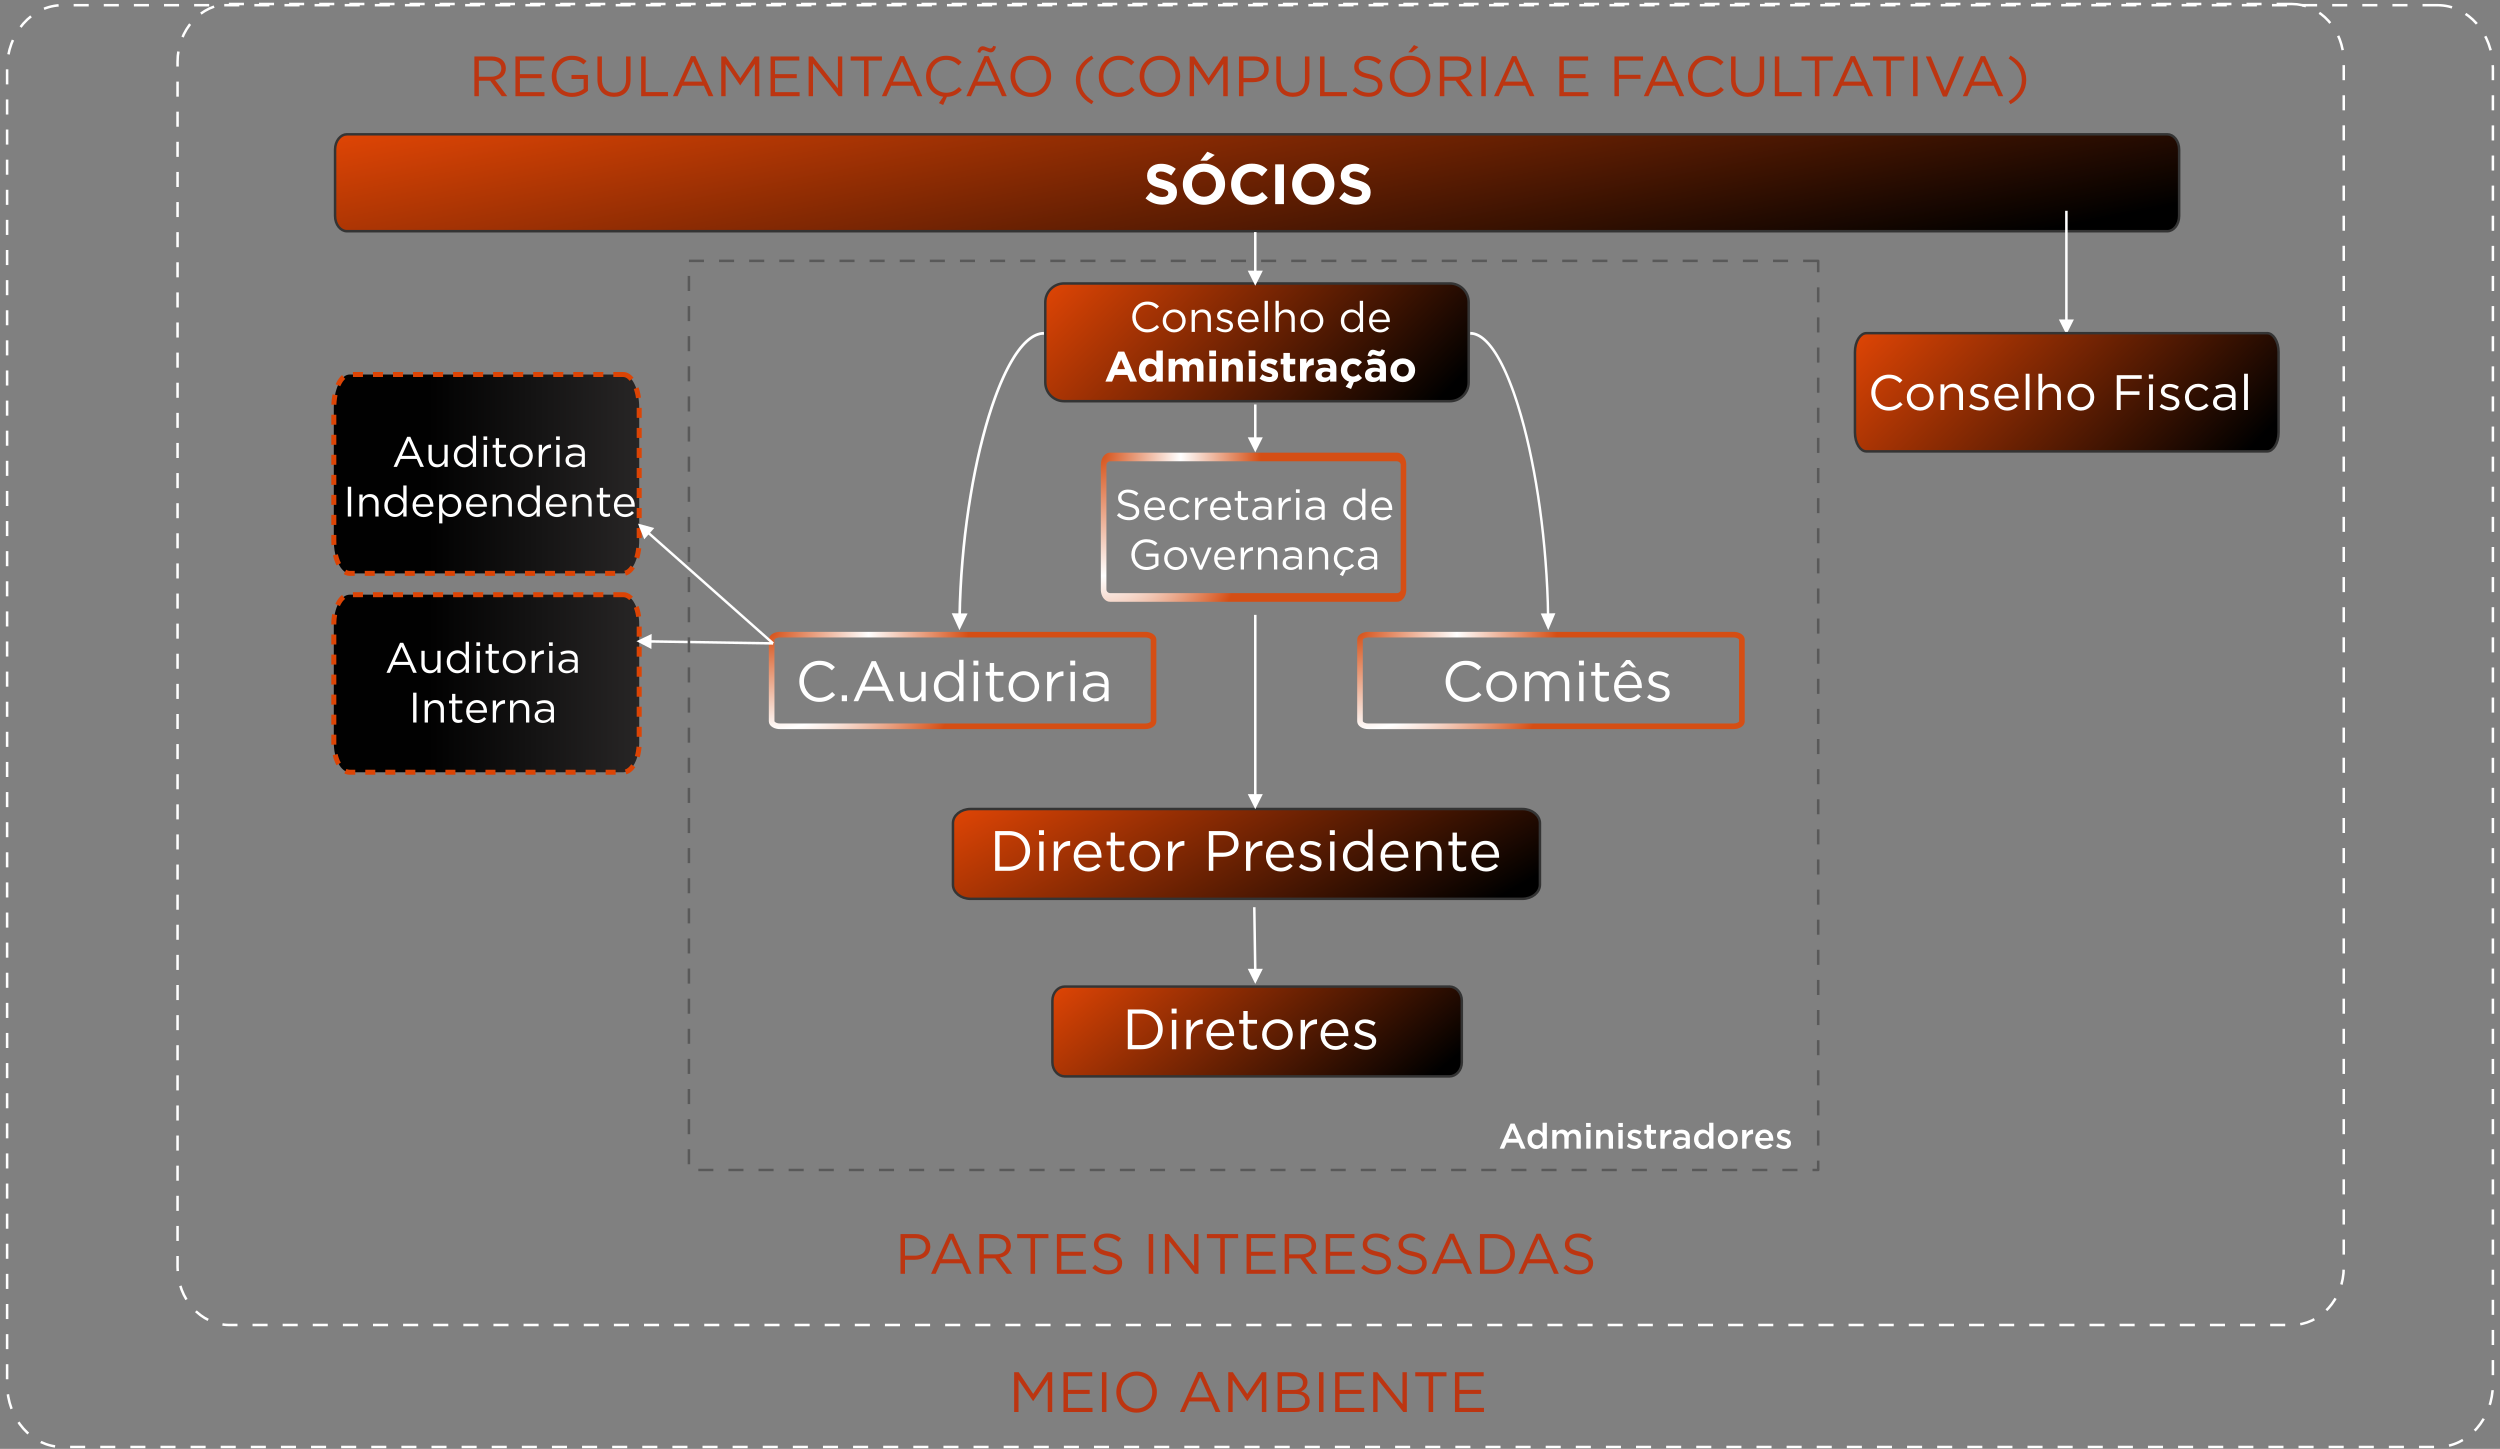 <svg xmlns="http://www.w3.org/2000/svg" width="352" height="204" viewBox="0 0 352 204" fill="none"><rect x="0" y="0" width="352" height="204" fill="#808080" stroke="none"/><path d="M156.161 64.969L156.227 64.953L156.053 65.018L156.112 64.991L155.955 65.088L156.011 65.045L155.871 65.18L155.93 65.115L155.815 65.273L155.871 65.175L155.783 65.365L155.829 65.246L155.773 65.446L155.801 65.289L155.783 65.43V82.959L155.801 83.181L155.773 83.024L155.829 83.225L155.783 83.105L155.871 83.295L155.815 83.198L155.93 83.355L155.871 83.29L156.011 83.425L155.951 83.376L156.109 83.474L156.053 83.447L156.227 83.512L156.161 83.496L156.322 83.512H196.657L196.842 83.496L196.78 83.512L196.954 83.447L196.898 83.474L197.056 83.376L196.996 83.425L197.133 83.29L197.077 83.355L197.189 83.198L197.133 83.3L197.217 83.116L197.175 83.225L197.231 83.024L197.203 83.181L197.217 83.04V65.511L197.203 65.3L197.227 65.446L197.175 65.24L197.217 65.365L197.133 65.175L197.189 65.273L197.073 65.11L197.136 65.18L196.996 65.045L197.052 65.094L196.891 64.991L196.947 65.018L196.773 64.953L196.835 64.969L196.681 64.947H156.346L156.161 64.969ZM156.294 63.732H196.681L196.891 63.754C196.912 63.754 196.933 63.759 196.954 63.765L197.133 63.83C197.133 63.83 197.171 63.846 197.189 63.863L197.35 63.96C197.35 63.96 197.388 63.987 197.406 64.009L197.545 64.139C197.57 64.161 197.591 64.188 197.608 64.215L197.724 64.383C197.745 64.41 197.766 64.443 197.78 64.481L197.864 64.665C197.881 64.703 197.895 64.747 197.906 64.79L197.958 64.991C197.972 65.039 197.979 65.088 197.983 65.137L198 65.349V83.04L197.983 83.338C197.979 83.393 197.969 83.447 197.955 83.496L197.902 83.696C197.892 83.74 197.878 83.778 197.86 83.81L197.776 83.995C197.759 84.033 197.741 84.071 197.72 84.103L197.605 84.26C197.605 84.26 197.57 84.304 197.549 84.326L197.409 84.461C197.409 84.461 197.371 84.494 197.35 84.51L197.192 84.608C197.192 84.608 197.154 84.624 197.136 84.635L196.961 84.7C196.94 84.705 196.919 84.711 196.898 84.711L196.709 84.732H156.322L156.105 84.711C156.084 84.711 156.063 84.711 156.042 84.7L155.867 84.635C155.867 84.635 155.832 84.618 155.815 84.608L155.657 84.51L155.594 84.461L155.458 84.326C155.437 84.304 155.416 84.282 155.399 84.26L155.287 84.103C155.266 84.071 155.248 84.038 155.231 84.006L155.147 83.816C155.129 83.778 155.115 83.74 155.101 83.696L155.049 83.496C155.035 83.447 155.024 83.393 155.021 83.338L155 83.116V65.43L155.021 65.132C155.024 65.077 155.035 65.023 155.049 64.974L155.101 64.768C155.115 64.73 155.129 64.687 155.147 64.649L155.231 64.465C155.248 64.427 155.266 64.4 155.287 64.367L155.399 64.21C155.399 64.21 155.437 64.161 155.458 64.145L155.594 64.009C155.594 64.009 155.633 63.976 155.65 63.966L155.808 63.863C155.829 63.852 155.85 63.841 155.867 63.83L156.042 63.765C156.063 63.765 156.084 63.754 156.105 63.754L156.294 63.732Z" fill="url(#paint0_radial_461_47405)"></path><path d="M192.509 89.763L192.339 89.795L192.138 89.859L192.191 89.837L192.017 89.926L192.067 89.894L191.922 89.996L191.989 89.936L191.879 90.06L191.936 89.979L191.869 90.11L191.908 89.993L191.883 90.135V90.071V101.554V101.487L191.904 101.632L191.865 101.512L191.932 101.646L191.876 101.565L191.986 101.685L191.918 101.625L192.063 101.731L192.014 101.699L192.187 101.788L192.131 101.763L192.286 101.816L192.452 101.851L192.668 101.862H244.052L244.239 101.858L244.416 101.827L244.618 101.763L244.561 101.788L244.734 101.699L244.681 101.731L244.823 101.629L244.759 101.685L244.869 101.565L244.812 101.646L244.88 101.512L244.841 101.632L244.865 101.487L244.858 101.554V90.071L244.865 90.138L244.841 90L244.88 90.11L244.812 89.979L244.872 90.064L244.763 89.944L244.823 89.996L244.674 89.887L244.738 89.926L244.611 89.859L244.452 89.805L244.285 89.77L244.073 89.756H192.693L192.505 89.763H192.509ZM192.65 88.964H244.077L244.335 88.975L244.607 89.024L244.858 89.102L245.092 89.211C245.113 89.222 245.134 89.236 245.155 89.25L245.3 89.36C245.322 89.374 245.343 89.392 245.36 89.413L245.467 89.537C245.491 89.561 245.513 89.59 245.527 89.622L245.594 89.756C245.612 89.791 245.622 89.827 245.629 89.866L245.654 90.004C245.658 90.025 245.658 90.05 245.658 90.071V101.554C245.658 101.575 245.658 101.597 245.654 101.618L245.629 101.763C245.622 101.802 245.612 101.844 245.59 101.88L245.523 102.014C245.505 102.042 245.488 102.071 245.467 102.095L245.357 102.216C245.339 102.237 245.314 102.258 245.293 102.272L245.148 102.378C245.148 102.378 245.113 102.4 245.095 102.41L244.918 102.499C244.918 102.499 244.883 102.516 244.862 102.523L244.66 102.587L244.391 102.64L244.102 102.658H192.672L192.413 102.647L192.138 102.598L191.894 102.523C191.872 102.516 191.855 102.509 191.834 102.499L191.66 102.41C191.642 102.403 191.625 102.392 191.607 102.378L191.462 102.276C191.437 102.258 191.416 102.237 191.395 102.216L191.285 102.095C191.264 102.071 191.246 102.042 191.229 102.014L191.161 101.88C191.14 101.844 191.13 101.802 191.123 101.763L191.098 101.618C191.094 101.597 191.091 101.575 191.091 101.554V90.071C191.091 90.05 191.094 90.028 191.098 90.007L191.123 89.862C191.13 89.82 191.14 89.781 191.161 89.746L191.229 89.611C191.246 89.583 191.264 89.554 191.285 89.53L191.395 89.409C191.416 89.385 191.437 89.367 191.462 89.349L191.607 89.243C191.607 89.243 191.642 89.222 191.66 89.215L191.834 89.126C191.834 89.126 191.869 89.109 191.89 89.105L192.092 89.038L192.36 88.982L192.65 88.964Z" fill="url(#paint1_radial_461_47405)"></path><path d="M109.667 89.763L109.497 89.795L109.295 89.859L109.349 89.837L109.175 89.926L109.225 89.894L109.08 89.996L109.147 89.936L109.037 90.06L109.094 89.979L109.027 90.11L109.066 89.993L109.041 90.135V90.071L109.044 101.554V101.487L109.066 101.632L109.027 101.512L109.094 101.646L109.037 101.565L109.147 101.685L109.08 101.625L109.225 101.731L109.175 101.699L109.349 101.788L109.292 101.763L109.448 101.816L109.614 101.851L109.829 101.862H161.213L161.401 101.858L161.578 101.827L161.779 101.763L161.723 101.788L161.896 101.699L161.843 101.731L161.984 101.629L161.921 101.685L162.03 101.565L161.974 101.646L162.041 101.512L162.002 101.632L162.027 101.487L162.02 101.554V90.071L162.027 90.138L162.002 90L162.041 90.11L161.974 89.979L162.034 90.064L161.924 89.944L161.984 89.996L161.836 89.887L161.899 89.926L161.772 89.859L161.613 89.805L161.447 89.77L161.235 89.756H109.854L109.667 89.763ZM109.808 88.964H161.235L161.493 88.975L161.765 89.024L162.016 89.102L162.249 89.211C162.271 89.222 162.292 89.236 162.313 89.25L162.458 89.36C162.479 89.374 162.501 89.392 162.518 89.413L162.624 89.537C162.649 89.561 162.67 89.59 162.684 89.622L162.752 89.756C162.769 89.791 162.78 89.827 162.787 89.866L162.812 90.004C162.815 90.025 162.815 90.05 162.815 90.071V101.554C162.815 101.575 162.815 101.597 162.812 101.618L162.787 101.763C162.78 101.802 162.769 101.844 162.748 101.88L162.681 102.014C162.663 102.042 162.646 102.071 162.624 102.095L162.515 102.216C162.497 102.237 162.472 102.258 162.451 102.272L162.306 102.378C162.288 102.389 162.271 102.4 162.253 102.41L162.076 102.499C162.076 102.499 162.041 102.516 162.02 102.523L161.818 102.587L161.549 102.64L161.259 102.658H109.829L109.571 102.647L109.295 102.598L109.051 102.523C109.03 102.516 109.012 102.509 108.991 102.499L108.818 102.41C108.818 102.41 108.783 102.392 108.765 102.378L108.62 102.276C108.595 102.258 108.574 102.237 108.553 102.216L108.443 102.095C108.422 102.071 108.404 102.042 108.387 102.014L108.319 101.88C108.298 101.844 108.288 101.802 108.28 101.763L108.256 101.618C108.252 101.597 108.249 101.575 108.249 101.554V90.071C108.249 90.05 108.252 90.028 108.256 90.007L108.28 89.862C108.288 89.82 108.298 89.781 108.319 89.746L108.387 89.611C108.404 89.583 108.422 89.554 108.443 89.53L108.553 89.409C108.574 89.385 108.595 89.367 108.62 89.349L108.765 89.243C108.765 89.243 108.8 89.222 108.818 89.215L108.991 89.126C108.991 89.126 109.027 89.109 109.048 89.105L109.249 89.038L109.518 88.982L109.808 88.964Z" fill="url(#paint2_radial_461_47405)"></path><path d="M322.667 0.562H32.333C28.283 0.562 25 4.201 25 8.689V178.436C25 182.924 28.283 186.562 32.333 186.562H322.667C326.717 186.562 330 182.924 330 178.436V8.689C330 4.201 326.717 0.562 322.667 0.562Z" stroke="white" stroke-width="0.354" stroke-linejoin="round" stroke-dasharray="2.12 2.12"></path><path d="M343.212 0.732H8.788C4.487 0.732 1 4.703 1 9.602V194.863C1 199.762 4.487 203.732 8.788 203.732H343.212C347.513 203.732 351 199.762 351 194.863V9.602C351 4.703 347.513 0.732 343.212 0.732Z" stroke="white" stroke-width="0.354" stroke-linejoin="round" stroke-dasharray="2.12 2.12"></path><path d="M136.657 113.909H214.343C215.748 113.909 216.823 114.832 216.823 115.899V124.566C216.823 125.633 215.748 126.556 214.343 126.556H136.657C135.252 126.556 134.177 125.633 134.177 124.566V115.899C134.177 114.832 135.252 113.909 136.657 113.909Z" fill="url(#paint3_linear_461_47405)" stroke="#343434" stroke-width="0.354"></path><path d="M140.117 122.612V117.012H142.061C143.821 117.012 145.037 118.22 145.037 119.796V119.812C145.037 121.388 143.821 122.612 142.061 122.612H140.117ZM142.061 117.596H140.749V122.028H142.061C143.477 122.028 144.381 121.068 144.381 119.828V119.812C144.381 118.572 143.477 117.596 142.061 117.596ZM146.287 117.572V116.892H146.991V117.572H146.287ZM146.327 122.612V118.476H146.943V122.612H146.327ZM148.372 122.612V118.476H148.988V119.556C149.292 118.868 149.892 118.372 150.676 118.404V119.068H150.628C149.724 119.068 148.988 119.716 148.988 120.964V122.612H148.372ZM153.243 122.708C152.107 122.708 151.179 121.836 151.179 120.556V120.54C151.179 119.348 152.019 118.388 153.163 118.388C154.387 118.388 155.091 119.364 155.091 120.572C155.091 120.652 155.091 120.7 155.083 120.772H151.803C151.891 121.668 152.523 122.172 153.259 122.172C153.827 122.172 154.227 121.94 154.563 121.588L154.947 121.932C154.531 122.396 154.027 122.708 153.243 122.708ZM151.803 120.316H154.467C154.403 119.564 153.971 118.908 153.147 118.908C152.427 118.908 151.883 119.508 151.803 120.316ZM157.553 122.684C156.889 122.684 156.385 122.356 156.385 121.516V119.02H155.809V118.476H156.385V117.228H157.001V118.476H158.313V119.02H157.001V121.436C157.001 121.94 157.281 122.124 157.697 122.124C157.905 122.124 158.081 122.084 158.297 121.98V122.508C158.081 122.62 157.849 122.684 157.553 122.684ZM161.174 122.708C159.934 122.708 159.03 121.732 159.03 120.564V120.548C159.03 119.38 159.942 118.388 161.19 118.388C162.43 118.388 163.342 119.364 163.342 120.532V120.548C163.342 121.716 162.422 122.708 161.174 122.708ZM161.19 122.156C162.086 122.156 162.71 121.436 162.71 120.564V120.548C162.71 119.66 162.046 118.932 161.174 118.932C160.278 118.932 159.662 119.66 159.662 120.532V120.548C159.662 121.436 160.318 122.156 161.19 122.156ZM164.458 122.612V118.476H165.074V119.556C165.378 118.868 165.978 118.372 166.762 118.404V119.068H166.714C165.81 119.068 165.074 119.716 165.074 120.964V122.612H164.458ZM170.203 122.612V117.012H172.299C173.563 117.012 174.395 117.684 174.395 118.788V118.804C174.395 120.012 173.387 120.636 172.195 120.636H170.835V122.612H170.203ZM170.835 120.06H172.219C173.147 120.06 173.755 119.564 173.755 118.828V118.812C173.755 118.012 173.155 117.596 172.251 117.596H170.835V120.06ZM175.442 122.612V118.476H176.058V119.556C176.362 118.868 176.962 118.372 177.746 118.404V119.068H177.698C176.794 119.068 176.058 119.716 176.058 120.964V122.612H175.442ZM180.313 122.708C179.177 122.708 178.249 121.836 178.249 120.556V120.54C178.249 119.348 179.089 118.388 180.233 118.388C181.457 118.388 182.161 119.364 182.161 120.572C182.161 120.652 182.161 120.7 182.153 120.772H178.873C178.961 121.668 179.593 122.172 180.329 122.172C180.897 122.172 181.297 121.94 181.633 121.588L182.017 121.932C181.601 122.396 181.097 122.708 180.313 122.708ZM178.873 120.316H181.537C181.473 119.564 181.041 118.908 180.217 118.908C179.497 118.908 178.953 119.508 178.873 120.316ZM184.607 122.692C184.015 122.692 183.359 122.46 182.895 122.084L183.207 121.644C183.655 121.98 184.151 122.172 184.639 122.172C185.135 122.172 185.495 121.916 185.495 121.516V121.5C185.495 121.084 185.007 120.924 184.463 120.772C183.815 120.588 183.095 120.364 183.095 119.604V119.588C183.095 118.876 183.687 118.404 184.503 118.404C185.007 118.404 185.567 118.58 185.991 118.86L185.711 119.324C185.327 119.076 184.887 118.924 184.487 118.924C183.999 118.924 183.687 119.18 183.687 119.524V119.54C183.687 119.932 184.199 120.084 184.751 120.252C185.391 120.444 186.079 120.692 186.079 121.436V121.452C186.079 122.236 185.431 122.692 184.607 122.692ZM187.24 117.572V116.892H187.944V117.572H187.24ZM187.28 122.612V118.476H187.896V122.612H187.28ZM191.061 122.7C190.069 122.7 189.085 121.916 189.085 120.556V120.54C189.085 119.188 190.069 118.388 191.061 118.388C191.829 118.388 192.325 118.804 192.645 119.268V116.772H193.261V122.612H192.645V121.78C192.309 122.276 191.821 122.7 191.061 122.7ZM191.173 122.148C191.941 122.148 192.669 121.5 192.669 120.548V120.532C192.669 119.58 191.941 118.94 191.173 118.94C190.373 118.94 189.717 119.532 189.717 120.532V120.548C189.717 121.524 190.397 122.148 191.173 122.148ZM196.446 122.708C195.31 122.708 194.382 121.836 194.382 120.556V120.54C194.382 119.348 195.222 118.388 196.366 118.388C197.59 118.388 198.294 119.364 198.294 120.572C198.294 120.652 198.294 120.7 198.286 120.772H195.006C195.094 121.668 195.726 122.172 196.462 122.172C197.03 122.172 197.43 121.94 197.766 121.588L198.15 121.932C197.734 122.396 197.23 122.708 196.446 122.708ZM195.006 120.316H197.67C197.606 119.564 197.174 118.908 196.35 118.908C195.63 118.908 195.086 119.508 195.006 120.316ZM199.372 122.612V118.476H199.988V119.196C200.26 118.748 200.692 118.388 201.404 118.388C202.404 118.388 202.988 119.06 202.988 120.044V122.612H202.372V120.196C202.372 119.428 201.956 118.948 201.228 118.948C200.516 118.948 199.988 119.468 199.988 120.244V122.612H199.372ZM205.686 122.684C205.022 122.684 204.518 122.356 204.518 121.516V119.02H203.942V118.476H204.518V117.228H205.134V118.476H206.446V119.02H205.134V121.436C205.134 121.94 205.414 122.124 205.83 122.124C206.038 122.124 206.214 122.084 206.43 121.98V122.508C206.214 122.62 205.982 122.684 205.686 122.684ZM209.227 122.708C208.091 122.708 207.163 121.836 207.163 120.556V120.54C207.163 119.348 208.003 118.388 209.147 118.388C210.371 118.388 211.075 119.364 211.075 120.572C211.075 120.652 211.075 120.7 211.067 120.772H207.787C207.875 121.668 208.507 122.172 209.243 122.172C209.811 122.172 210.211 121.94 210.547 121.588L210.931 121.932C210.515 122.396 210.011 122.708 209.227 122.708ZM207.787 120.316H210.451C210.387 119.564 209.955 118.908 209.131 118.908C208.411 118.908 207.867 119.508 207.787 120.316Z" fill="white"></path><path d="M206.352 98.828C204.736 98.828 203.544 97.556 203.544 95.948V95.932C203.544 94.348 204.728 93.036 206.376 93.036C207.392 93.036 208 93.396 208.56 93.924L208.128 94.388C207.656 93.94 207.128 93.62 206.368 93.62C205.128 93.62 204.2 94.628 204.2 95.916V95.932C204.2 97.228 205.136 98.244 206.368 98.244C207.136 98.244 207.64 97.948 208.176 97.436L208.592 97.844C208.008 98.436 207.368 98.828 206.352 98.828ZM211.404 98.828C210.164 98.828 209.26 97.852 209.26 96.684V96.668C209.26 95.5 210.172 94.508 211.42 94.508C212.66 94.508 213.572 95.484 213.572 96.652V96.668C213.572 97.836 212.652 98.828 211.404 98.828ZM211.42 98.276C212.316 98.276 212.94 97.556 212.94 96.684V96.668C212.94 95.78 212.276 95.052 211.404 95.052C210.508 95.052 209.892 95.78 209.892 96.652V96.668C209.892 97.556 210.548 98.276 211.42 98.276ZM214.688 98.732V94.596H215.304V95.292C215.576 94.884 215.944 94.508 216.64 94.508C217.312 94.508 217.744 94.868 217.968 95.332C218.264 94.876 218.704 94.508 219.424 94.508C220.376 94.508 220.96 95.148 220.96 96.172V98.732H220.344V96.316C220.344 95.516 219.944 95.068 219.272 95.068C218.648 95.068 218.136 95.532 218.136 96.348V98.732H217.52V96.3C217.52 95.524 217.112 95.068 216.456 95.068C215.8 95.068 215.304 95.612 215.304 96.372V98.732H214.688ZM222.313 93.692V93.012H223.017V93.692H222.313ZM222.353 98.732V94.596H222.969V98.732H222.353ZM225.783 98.804C225.119 98.804 224.615 98.476 224.615 97.636V95.14H224.039V94.596H224.615V93.348H225.231V94.596H226.543V95.14H225.231V97.556C225.231 98.06 225.511 98.244 225.927 98.244C226.135 98.244 226.311 98.204 226.527 98.1V98.628C226.311 98.74 226.079 98.804 225.783 98.804ZM228.116 93.972L228.964 92.924H229.508L230.356 93.972H229.828L229.228 93.436L228.628 93.972H228.116ZM229.324 98.828C228.188 98.828 227.26 97.956 227.26 96.676V96.66C227.26 95.468 228.1 94.508 229.244 94.508C230.468 94.508 231.172 95.484 231.172 96.692C231.172 96.772 231.172 96.82 231.164 96.892H227.884C227.972 97.788 228.604 98.292 229.34 98.292C229.908 98.292 230.308 98.06 230.644 97.708L231.028 98.052C230.612 98.516 230.108 98.828 229.324 98.828ZM227.884 96.436H230.548C230.484 95.684 230.052 95.028 229.228 95.028C228.508 95.028 227.964 95.628 227.884 96.436ZM233.618 98.812C233.027 98.812 232.371 98.58 231.907 98.204L232.219 97.764C232.667 98.1 233.163 98.292 233.651 98.292C234.147 98.292 234.507 98.036 234.507 97.636V97.62C234.507 97.204 234.019 97.044 233.475 96.892C232.827 96.708 232.107 96.484 232.107 95.724V95.708C232.107 94.996 232.699 94.524 233.515 94.524C234.019 94.524 234.579 94.7 235.003 94.98L234.723 95.444C234.339 95.196 233.899 95.044 233.499 95.044C233.011 95.044 232.699 95.3 232.699 95.644V95.66C232.699 96.052 233.211 96.204 233.763 96.372C234.403 96.564 235.091 96.812 235.091 97.556V97.572C235.091 98.356 234.443 98.812 233.618 98.812Z" fill="white"></path><path d="M115.352 98.828C113.736 98.828 112.544 97.556 112.544 95.948V95.932C112.544 94.348 113.728 93.036 115.376 93.036C116.392 93.036 117 93.396 117.56 93.924L117.128 94.388C116.656 93.94 116.128 93.62 115.368 93.62C114.128 93.62 113.2 94.628 113.2 95.916V95.932C113.2 97.228 114.136 98.244 115.368 98.244C116.136 98.244 116.64 97.948 117.176 97.436L117.592 97.844C117.008 98.436 116.368 98.828 115.352 98.828ZM118.522 98.732V97.892H119.258V98.732H118.522ZM120.179 98.732L122.731 93.092H123.323L125.875 98.732H125.195L124.539 97.252H121.491L120.827 98.732H120.179ZM121.739 96.676H124.291L123.019 93.828L121.739 96.676ZM128.317 98.82C127.317 98.82 126.733 98.148 126.733 97.164V94.596H127.349V97.012C127.349 97.78 127.765 98.26 128.493 98.26C129.197 98.26 129.733 97.74 129.733 96.964V94.596H130.341V98.732H129.733V98.012C129.453 98.46 129.029 98.82 128.317 98.82ZM133.463 98.82C132.471 98.82 131.487 98.036 131.487 96.676V96.66C131.487 95.308 132.471 94.508 133.463 94.508C134.231 94.508 134.727 94.924 135.047 95.388V92.892H135.663V98.732H135.047V97.9C134.711 98.396 134.223 98.82 133.463 98.82ZM133.575 98.268C134.343 98.268 135.071 97.62 135.071 96.668V96.652C135.071 95.7 134.343 95.06 133.575 95.06C132.775 95.06 132.119 95.652 132.119 96.652V96.668C132.119 97.644 132.799 98.268 133.575 98.268ZM137.056 93.692V93.012H137.76V93.692H137.056ZM137.096 98.732V94.596H137.712V98.732H137.096ZM140.525 98.804C139.861 98.804 139.357 98.476 139.357 97.636V95.14H138.781V94.596H139.357V93.348H139.973V94.596H141.285V95.14H139.973V97.556C139.973 98.06 140.253 98.244 140.669 98.244C140.877 98.244 141.053 98.204 141.269 98.1V98.628C141.053 98.74 140.821 98.804 140.525 98.804ZM144.146 98.828C142.906 98.828 142.002 97.852 142.002 96.684V96.668C142.002 95.5 142.914 94.508 144.162 94.508C145.402 94.508 146.314 95.484 146.314 96.652V96.668C146.314 97.836 145.394 98.828 144.146 98.828ZM144.162 98.276C145.058 98.276 145.682 97.556 145.682 96.684V96.668C145.682 95.78 145.018 95.052 144.146 95.052C143.25 95.052 142.634 95.78 142.634 96.652V96.668C142.634 97.556 143.29 98.276 144.162 98.276ZM147.43 98.732V94.596H148.046V95.676C148.35 94.988 148.95 94.492 149.734 94.524V95.188H149.686C148.782 95.188 148.046 95.836 148.046 97.084V98.732H147.43ZM150.688 93.692V93.012H151.392V93.692H150.688ZM150.728 98.732V94.596H151.344V98.732H150.728ZM154.006 98.82C153.238 98.82 152.462 98.38 152.462 97.532V97.516C152.462 96.644 153.182 96.18 154.23 96.18C154.758 96.18 155.134 96.252 155.502 96.356V96.212C155.502 95.468 155.046 95.084 154.27 95.084C153.782 95.084 153.398 95.212 153.014 95.388L152.83 94.884C153.286 94.676 153.734 94.54 154.334 94.54C154.918 94.54 155.366 94.692 155.67 94.996C155.95 95.276 156.094 95.676 156.094 96.204V98.732H155.502V98.108C155.214 98.484 154.734 98.82 154.006 98.82ZM154.126 98.332C154.886 98.332 155.51 97.868 155.51 97.212V96.812C155.206 96.724 154.798 96.636 154.294 96.636C153.518 96.636 153.086 96.972 153.086 97.492V97.508C153.086 98.028 153.566 98.332 154.126 98.332Z" fill="white"></path><path d="M158.975 73.249C158.309 73.249 157.763 73.028 157.259 72.578L157.553 72.23C157.991 72.626 158.411 72.823 158.993 72.823C159.557 72.823 159.929 72.523 159.929 72.109V72.097C159.929 71.707 159.719 71.486 158.837 71.299C157.871 71.09 157.427 70.778 157.427 70.088V70.076C157.427 69.415 158.009 68.93 158.807 68.93C159.419 68.93 159.857 69.103 160.283 69.445L160.007 69.811C159.617 69.493 159.227 69.356 158.795 69.356C158.249 69.356 157.901 69.656 157.901 70.034V70.046C157.901 70.442 158.117 70.663 159.041 70.862C159.977 71.066 160.409 71.407 160.409 72.049V72.061C160.409 72.781 159.809 73.249 158.975 73.249ZM162.651 73.261C161.799 73.261 161.103 72.608 161.103 71.647V71.635C161.103 70.742 161.733 70.022 162.591 70.022C163.509 70.022 164.037 70.754 164.037 71.659C164.037 71.719 164.037 71.755 164.031 71.809H161.571C161.637 72.481 162.111 72.859 162.663 72.859C163.089 72.859 163.389 72.686 163.641 72.421L163.929 72.68C163.617 73.028 163.239 73.261 162.651 73.261ZM161.571 71.468H163.569C163.521 70.903 163.197 70.412 162.579 70.412C162.039 70.412 161.631 70.862 161.571 71.468ZM166.244 73.261C165.338 73.261 164.654 72.523 164.654 71.653V71.641C164.654 70.766 165.338 70.022 166.244 70.022C166.832 70.022 167.198 70.267 167.486 70.573L167.18 70.897C166.934 70.639 166.658 70.43 166.238 70.43C165.608 70.43 165.128 70.963 165.128 71.629V71.641C165.128 72.314 165.62 72.847 166.268 72.847C166.664 72.847 166.97 72.65 167.216 72.385L167.51 72.662C167.198 73.01 166.826 73.261 166.244 73.261ZM168.274 73.189V70.088H168.736V70.897C168.964 70.382 169.414 70.01 170.002 70.034V70.531H169.966C169.288 70.531 168.736 71.017 168.736 71.954V73.189H168.274ZM171.927 73.261C171.075 73.261 170.379 72.608 170.379 71.647V71.635C170.379 70.742 171.009 70.022 171.867 70.022C172.785 70.022 173.313 70.754 173.313 71.659C173.313 71.719 173.313 71.755 173.307 71.809H170.847C170.913 72.481 171.387 72.859 171.939 72.859C172.365 72.859 172.665 72.686 172.917 72.421L173.205 72.68C172.893 73.028 172.515 73.261 171.927 73.261ZM170.847 71.468H172.845C172.797 70.903 172.473 70.412 171.855 70.412C171.315 70.412 170.907 70.862 170.847 71.468ZM175.159 73.243C174.661 73.243 174.283 72.998 174.283 72.368V70.496H173.851V70.088H174.283V69.151H174.745V70.088H175.729V70.496H174.745V72.308C174.745 72.686 174.955 72.823 175.267 72.823C175.423 72.823 175.555 72.793 175.717 72.716V73.112C175.555 73.195 175.381 73.243 175.159 73.243ZM177.471 73.255C176.895 73.255 176.313 72.925 176.313 72.29V72.278C176.313 71.624 176.853 71.275 177.639 71.275C178.035 71.275 178.317 71.329 178.593 71.407V71.299C178.593 70.742 178.251 70.454 177.669 70.454C177.303 70.454 177.015 70.549 176.727 70.681L176.589 70.303C176.931 70.147 177.267 70.046 177.717 70.046C178.155 70.046 178.491 70.159 178.719 70.388C178.929 70.597 179.037 70.897 179.037 71.293V73.189H178.593V72.722C178.377 73.004 178.017 73.255 177.471 73.255ZM177.561 72.889C178.131 72.889 178.599 72.541 178.599 72.049V71.749C178.371 71.683 178.065 71.618 177.687 71.618C177.105 71.618 176.781 71.87 176.781 72.26V72.272C176.781 72.662 177.141 72.889 177.561 72.889ZM180.022 73.189V70.088H180.484V70.897C180.712 70.382 181.162 70.01 181.75 70.034V70.531H181.714C181.036 70.531 180.484 71.017 180.484 71.954V73.189H180.022ZM182.466 69.409V68.9H182.994V69.409H182.466ZM182.496 73.189V70.088H182.958V73.189H182.496ZM184.954 73.255C184.378 73.255 183.796 72.925 183.796 72.29V72.278C183.796 71.624 184.336 71.275 185.122 71.275C185.518 71.275 185.8 71.329 186.076 71.407V71.299C186.076 70.742 185.734 70.454 185.152 70.454C184.786 70.454 184.498 70.549 184.21 70.681L184.072 70.303C184.414 70.147 184.75 70.046 185.2 70.046C185.638 70.046 185.974 70.159 186.202 70.388C186.412 70.597 186.52 70.897 186.52 71.293V73.189H186.076V72.722C185.86 73.004 185.5 73.255 184.954 73.255ZM185.044 72.889C185.614 72.889 186.082 72.541 186.082 72.049V71.749C185.854 71.683 185.548 71.618 185.17 71.618C184.588 71.618 184.264 71.87 184.264 72.26V72.272C184.264 72.662 184.624 72.889 185.044 72.889ZM190.605 73.255C189.861 73.255 189.123 72.668 189.123 71.647V71.635C189.123 70.621 189.861 70.022 190.605 70.022C191.181 70.022 191.553 70.334 191.793 70.681V68.809H192.255V73.189H191.793V72.566C191.541 72.938 191.175 73.255 190.605 73.255ZM190.689 72.841C191.265 72.841 191.811 72.356 191.811 71.641V71.629C191.811 70.915 191.265 70.436 190.689 70.436C190.089 70.436 189.597 70.879 189.597 71.629V71.641C189.597 72.374 190.107 72.841 190.689 72.841ZM194.643 73.261C193.791 73.261 193.095 72.608 193.095 71.647V71.635C193.095 70.742 193.725 70.022 194.583 70.022C195.501 70.022 196.029 70.754 196.029 71.659C196.029 71.719 196.029 71.755 196.023 71.809H193.563C193.629 72.481 194.103 72.859 194.655 72.859C195.081 72.859 195.381 72.686 195.633 72.421L195.921 72.68C195.609 73.028 195.231 73.261 194.643 73.261ZM193.563 71.468H195.561C195.513 70.903 195.189 70.412 194.571 70.412C194.031 70.412 193.623 70.862 193.563 71.468ZM161.428 80.261C160.108 80.261 159.292 79.302 159.292 78.102V78.09C159.292 76.938 160.138 75.918 161.398 75.918C162.106 75.918 162.544 76.121 162.964 76.475L162.658 76.835C162.334 76.553 161.974 76.356 161.38 76.356C160.45 76.356 159.784 77.141 159.784 78.078V78.09C159.784 79.091 160.426 79.835 161.446 79.835C161.926 79.835 162.37 79.65 162.658 79.415V78.371H161.38V77.945H163.114V79.62C162.724 79.968 162.136 80.261 161.428 80.261ZM165.521 80.261C164.591 80.261 163.913 79.529 163.913 78.653V78.641C163.913 77.766 164.597 77.022 165.533 77.022C166.463 77.022 167.147 77.754 167.147 78.629V78.641C167.147 79.517 166.457 80.261 165.521 80.261ZM165.533 79.847C166.205 79.847 166.673 79.308 166.673 78.653V78.641C166.673 77.975 166.175 77.43 165.521 77.43C164.849 77.43 164.387 77.975 164.387 78.629V78.641C164.387 79.308 164.879 79.847 165.533 79.847ZM168.84 80.213L167.496 77.088H168.006L169.05 79.662L170.1 77.088H170.598L169.248 80.213H168.84ZM172.498 80.261C171.646 80.261 170.95 79.608 170.95 78.647V78.635C170.95 77.742 171.58 77.022 172.438 77.022C173.356 77.022 173.884 77.754 173.884 78.659C173.884 78.719 173.884 78.755 173.878 78.809H171.418C171.484 79.481 171.958 79.859 172.51 79.859C172.936 79.859 173.236 79.686 173.488 79.421L173.776 79.68C173.464 80.028 173.086 80.261 172.498 80.261ZM171.418 78.468H173.416C173.368 77.903 173.044 77.412 172.426 77.412C171.886 77.412 171.478 77.862 171.418 78.468ZM174.693 80.189V77.088H175.155V77.897C175.383 77.382 175.833 77.01 176.421 77.034V77.531H176.385C175.707 77.531 175.155 78.017 175.155 78.954V80.189H174.693ZM177.124 80.189V77.088H177.586V77.627C177.79 77.291 178.114 77.022 178.648 77.022C179.398 77.022 179.836 77.525 179.836 78.263V80.189H179.374V78.377C179.374 77.802 179.062 77.442 178.516 77.442C177.982 77.442 177.586 77.832 177.586 78.413V80.189H177.124ZM181.746 80.255C181.17 80.255 180.588 79.925 180.588 79.29V79.278C180.588 78.624 181.128 78.275 181.914 78.275C182.31 78.275 182.592 78.329 182.868 78.407V78.299C182.868 77.742 182.526 77.454 181.944 77.454C181.578 77.454 181.29 77.549 181.002 77.681L180.864 77.303C181.206 77.147 181.542 77.046 181.992 77.046C182.43 77.046 182.766 77.159 182.994 77.388C183.204 77.597 183.312 77.897 183.312 78.293V80.189H182.868V79.722C182.652 80.004 182.292 80.255 181.746 80.255ZM181.836 79.889C182.406 79.889 182.874 79.541 182.874 79.049V78.749C182.646 78.683 182.34 78.618 181.962 78.618C181.38 78.618 181.056 78.87 181.056 79.26V79.272C181.056 79.662 181.416 79.889 181.836 79.889ZM184.296 80.189V77.088H184.758V77.627C184.962 77.291 185.286 77.022 185.82 77.022C186.57 77.022 187.008 77.525 187.008 78.263V80.189H186.546V78.377C186.546 77.802 186.234 77.442 185.688 77.442C185.154 77.442 184.758 77.832 184.758 78.413V80.189H184.296ZM189.086 81.12L188.636 80.915L189.104 80.231C188.342 80.1 187.802 79.427 187.802 78.653V78.641C187.802 77.766 188.486 77.022 189.392 77.022C189.98 77.022 190.346 77.267 190.634 77.573L190.328 77.897C190.082 77.639 189.806 77.43 189.386 77.43C188.756 77.43 188.276 77.963 188.276 78.629V78.641C188.276 79.314 188.768 79.847 189.416 79.847C189.812 79.847 190.118 79.65 190.364 79.385L190.658 79.662C190.364 79.992 190.01 80.231 189.482 80.255L189.086 81.12ZM192.345 80.255C191.769 80.255 191.187 79.925 191.187 79.29V79.278C191.187 78.624 191.727 78.275 192.513 78.275C192.909 78.275 193.191 78.329 193.467 78.407V78.299C193.467 77.742 193.125 77.454 192.543 77.454C192.177 77.454 191.889 77.549 191.601 77.681L191.463 77.303C191.805 77.147 192.141 77.046 192.591 77.046C193.029 77.046 193.365 77.159 193.593 77.388C193.803 77.597 193.911 77.897 193.911 78.293V80.189H193.467V79.722C193.251 80.004 192.891 80.255 192.345 80.255ZM192.435 79.889C193.005 79.889 193.473 79.541 193.473 79.049V78.749C193.245 78.683 192.939 78.618 192.561 78.618C191.979 78.618 191.655 78.87 191.655 79.26V79.272C191.655 79.662 192.015 79.889 192.435 79.889Z" fill="white"></path><path d="M149.822 39.909H204.145C205.606 39.909 206.79 41.094 206.79 42.555V53.844C206.79 55.305 205.606 56.489 204.145 56.489H149.822C148.361 56.489 147.177 55.305 147.177 53.844V42.555C147.177 41.094 148.361 39.909 149.822 39.909Z" fill="url(#paint4_linear_461_47405)" stroke="#343434" stroke-width="0.354"></path><path d="M161.528 46.804C160.316 46.804 159.422 45.85 159.422 44.644V44.632C159.422 43.444 160.31 42.46 161.546 42.46C162.308 42.46 162.764 42.73 163.184 43.126L162.86 43.474C162.506 43.138 162.11 42.898 161.54 42.898C160.61 42.898 159.914 43.654 159.914 44.62V44.632C159.914 45.604 160.616 46.366 161.54 46.366C162.116 46.366 162.494 46.144 162.896 45.76L163.208 46.066C162.77 46.51 162.29 46.804 161.528 46.804ZM165.317 46.804C164.387 46.804 163.709 46.072 163.709 45.196V45.184C163.709 44.308 164.393 43.564 165.329 43.564C166.259 43.564 166.943 44.296 166.943 45.172V45.184C166.943 46.06 166.253 46.804 165.317 46.804ZM165.329 46.39C166.001 46.39 166.469 45.85 166.469 45.196V45.184C166.469 44.518 165.971 43.972 165.317 43.972C164.645 43.972 164.183 44.518 164.183 45.172V45.184C164.183 45.85 164.675 46.39 165.329 46.39ZM167.78 46.732V43.63H168.242V44.17C168.446 43.834 168.77 43.564 169.304 43.564C170.054 43.564 170.492 44.068 170.492 44.806V46.732H170.03V44.92C170.03 44.344 169.718 43.984 169.172 43.984C168.638 43.984 168.242 44.374 168.242 44.956V46.732H167.78ZM172.503 46.792C172.059 46.792 171.567 46.618 171.219 46.336L171.453 46.006C171.789 46.258 172.161 46.402 172.527 46.402C172.899 46.402 173.169 46.21 173.169 45.91V45.898C173.169 45.586 172.803 45.466 172.395 45.352C171.909 45.214 171.369 45.046 171.369 44.476V44.464C171.369 43.93 171.813 43.576 172.425 43.576C172.803 43.576 173.223 43.708 173.541 43.918L173.331 44.266C173.043 44.08 172.713 43.966 172.413 43.966C172.047 43.966 171.813 44.158 171.813 44.416V44.428C171.813 44.722 172.197 44.836 172.611 44.962C173.091 45.106 173.607 45.292 173.607 45.85V45.862C173.607 46.45 173.121 46.792 172.503 46.792ZM175.821 46.804C174.969 46.804 174.273 46.15 174.273 45.19V45.178C174.273 44.284 174.903 43.564 175.761 43.564C176.679 43.564 177.207 44.296 177.207 45.202C177.207 45.262 177.207 45.298 177.201 45.352H174.741C174.807 46.024 175.281 46.402 175.833 46.402C176.259 46.402 176.559 46.228 176.811 45.964L177.099 46.222C176.787 46.57 176.409 46.804 175.821 46.804ZM174.741 45.01H176.739C176.691 44.446 176.367 43.954 175.749 43.954C175.209 43.954 174.801 44.404 174.741 45.01ZM178.058 46.732V42.352H178.52V46.732H178.058ZM179.592 46.732V42.352H180.054V44.17C180.258 43.834 180.582 43.564 181.116 43.564C181.866 43.564 182.304 44.068 182.304 44.806V46.732H181.842V44.92C181.842 44.344 181.53 43.984 180.984 43.984C180.45 43.984 180.054 44.374 180.054 44.956V46.732H179.592ZM184.705 46.804C183.775 46.804 183.097 46.072 183.097 45.196V45.184C183.097 44.308 183.781 43.564 184.717 43.564C185.647 43.564 186.331 44.296 186.331 45.172V45.184C186.331 46.06 185.641 46.804 184.705 46.804ZM184.717 46.39C185.389 46.39 185.857 45.85 185.857 45.196V45.184C185.857 44.518 185.359 43.972 184.705 43.972C184.033 43.972 183.571 44.518 183.571 45.172V45.184C183.571 45.85 184.063 46.39 184.717 46.39ZM190.269 46.798C189.525 46.798 188.787 46.21 188.787 45.19V45.178C188.787 44.164 189.525 43.564 190.269 43.564C190.845 43.564 191.217 43.876 191.457 44.224V42.352H191.919V46.732H191.457V46.108C191.205 46.48 190.839 46.798 190.269 46.798ZM190.353 46.384C190.929 46.384 191.475 45.898 191.475 45.184V45.172C191.475 44.458 190.929 43.978 190.353 43.978C189.753 43.978 189.261 44.422 189.261 45.172V45.184C189.261 45.916 189.771 46.384 190.353 46.384ZM194.308 46.804C193.456 46.804 192.76 46.15 192.76 45.19V45.178C192.76 44.284 193.39 43.564 194.248 43.564C195.166 43.564 195.694 44.296 195.694 45.202C195.694 45.262 195.694 45.298 195.688 45.352H193.228C193.294 46.024 193.768 46.402 194.32 46.402C194.746 46.402 195.046 46.228 195.298 45.964L195.586 46.222C195.274 46.57 194.896 46.804 194.308 46.804ZM193.228 45.01H195.226C195.178 44.446 194.854 43.954 194.236 43.954C193.696 43.954 193.288 44.404 193.228 45.01ZM155.639 53.732L157.439 49.502H158.291L160.091 53.732H159.125L158.741 52.79H156.965L156.581 53.732H155.639ZM157.295 51.974H158.411L157.853 50.612L157.295 51.974ZM161.811 53.792C161.061 53.792 160.347 53.204 160.347 52.13V52.118C160.347 51.044 161.049 50.456 161.811 50.456C162.297 50.456 162.597 50.678 162.813 50.936V49.352H163.725V53.732H162.813V53.27C162.591 53.57 162.285 53.792 161.811 53.792ZM162.045 53.018C162.471 53.018 162.825 52.664 162.825 52.13V52.118C162.825 51.584 162.471 51.23 162.045 51.23C161.619 51.23 161.259 51.578 161.259 52.118V52.13C161.259 52.664 161.619 53.018 162.045 53.018ZM164.54 53.732V50.516H165.452V50.972C165.662 50.702 165.938 50.456 166.4 50.456C166.82 50.456 167.138 50.642 167.306 50.966C167.588 50.636 167.924 50.456 168.362 50.456C169.04 50.456 169.448 50.864 169.448 51.638V53.732H168.536V51.938C168.536 51.506 168.344 51.284 168.002 51.284C167.66 51.284 167.45 51.506 167.45 51.938V53.732H166.538V51.938C166.538 51.506 166.346 51.284 166.004 51.284C165.662 51.284 165.452 51.506 165.452 51.938V53.732H164.54ZM170.259 50.162V49.352H171.219V50.162H170.259ZM170.283 53.732V50.516H171.195V53.732H170.283ZM172.052 53.732V50.516H172.964V50.972C173.174 50.702 173.444 50.456 173.906 50.456C174.596 50.456 174.998 50.912 174.998 51.65V53.732H174.086V51.938C174.086 51.506 173.882 51.284 173.534 51.284C173.186 51.284 172.964 51.506 172.964 51.938V53.732H172.052ZM175.808 50.162V49.352H176.768V50.162H175.808ZM175.832 53.732V50.516H176.744V53.732H175.832ZM178.728 53.792C178.278 53.792 177.774 53.642 177.348 53.306L177.738 52.706C178.086 52.958 178.452 53.09 178.752 53.09C179.016 53.09 179.136 52.994 179.136 52.85V52.838C179.136 52.64 178.824 52.574 178.47 52.466C178.02 52.334 177.51 52.124 177.51 51.5V51.488C177.51 50.834 178.038 50.468 178.686 50.468C179.094 50.468 179.538 50.606 179.886 50.84L179.538 51.47C179.22 51.284 178.902 51.17 178.668 51.17C178.446 51.17 178.332 51.266 178.332 51.392V51.404C178.332 51.584 178.638 51.668 178.986 51.788C179.436 51.938 179.958 52.154 179.958 52.742V52.754C179.958 53.468 179.424 53.792 178.728 53.792ZM181.64 53.786C181.082 53.786 180.704 53.564 180.704 52.82V51.296H180.32V50.516H180.704V49.694H181.616V50.516H182.372V51.296H181.616V52.67C181.616 52.88 181.706 52.982 181.91 52.982C182.078 52.982 182.228 52.94 182.36 52.868V53.6C182.168 53.714 181.946 53.786 181.64 53.786ZM183.044 53.732V50.516H183.956V51.164C184.142 50.72 184.442 50.432 184.982 50.456V51.41H184.934C184.328 51.41 183.956 51.776 183.956 52.544V53.732H183.044ZM186.311 53.792C185.705 53.792 185.207 53.444 185.207 52.808V52.796C185.207 52.094 185.741 51.77 186.503 51.77C186.827 51.77 187.061 51.824 187.289 51.902V51.848C187.289 51.47 187.055 51.26 186.599 51.26C186.251 51.26 186.005 51.326 185.711 51.434L185.483 50.738C185.837 50.582 186.185 50.48 186.731 50.48C187.229 50.48 187.589 50.612 187.817 50.84C188.057 51.08 188.165 51.434 188.165 51.866V53.732H187.283V53.384C187.061 53.63 186.755 53.792 186.311 53.792ZM186.587 53.162C187.013 53.162 187.301 52.928 187.301 52.598V52.436C187.145 52.364 186.941 52.316 186.719 52.316C186.329 52.316 186.089 52.472 186.089 52.76V52.772C186.089 53.018 186.293 53.162 186.587 53.162ZM190.228 54.77L189.466 54.452L189.958 53.732C189.262 53.528 188.794 52.892 188.794 52.142V52.13C188.794 51.212 189.496 50.456 190.48 50.456C191.086 50.456 191.464 50.66 191.764 50.996L191.206 51.596C191.002 51.38 190.798 51.242 190.474 51.242C190.018 51.242 189.694 51.644 189.694 52.118V52.13C189.694 52.622 190.012 53.018 190.51 53.018C190.816 53.018 191.026 52.886 191.248 52.676L191.782 53.216C191.494 53.534 191.17 53.762 190.618 53.798L190.228 54.77ZM193.29 53.792C192.684 53.792 192.186 53.444 192.186 52.808V52.796C192.186 52.094 192.72 51.77 193.482 51.77C193.806 51.77 194.04 51.824 194.268 51.902V51.848C194.268 51.47 194.034 51.26 193.578 51.26C193.23 51.26 192.984 51.326 192.69 51.434L192.462 50.738C192.816 50.582 193.164 50.48 193.71 50.48C194.208 50.48 194.568 50.612 194.796 50.84C195.036 51.08 195.144 51.434 195.144 51.866V53.732H194.262V53.384C194.04 53.63 193.734 53.792 193.29 53.792ZM193.566 53.162C193.992 53.162 194.28 52.928 194.28 52.598V52.436C194.124 52.364 193.92 52.316 193.698 52.316C193.308 52.316 193.068 52.472 193.068 52.76V52.772C193.068 53.018 193.272 53.162 193.566 53.162ZM194.28 50.162C194.076 50.162 193.884 50.09 193.734 50.03C193.596 49.976 193.476 49.928 193.38 49.928C193.194 49.928 193.122 50.03 193.038 50.222L192.552 50.072C192.69 49.568 192.876 49.244 193.296 49.244C193.5 49.244 193.692 49.316 193.842 49.376C193.98 49.43 194.1 49.478 194.196 49.478C194.382 49.478 194.454 49.376 194.538 49.184L195.024 49.334C194.886 49.838 194.7 50.162 194.28 50.162ZM197.507 53.804C196.511 53.804 195.773 53.066 195.773 52.142V52.13C195.773 51.206 196.517 50.456 197.519 50.456C198.515 50.456 199.253 51.194 199.253 52.118V52.13C199.253 53.054 198.509 53.804 197.507 53.804ZM197.519 53.018C198.041 53.018 198.353 52.616 198.353 52.142V52.13C198.353 51.656 198.011 51.242 197.507 51.242C196.985 51.242 196.673 51.644 196.673 52.118V52.13C196.673 52.604 197.015 53.018 197.519 53.018Z" fill="white"></path><path d="M48.841 18.909H305.159C306.041 18.909 306.823 19.833 306.823 21.066V30.399C306.823 31.631 306.041 32.556 305.159 32.556H48.841C47.959 32.556 47.177 31.631 47.177 30.399V21.066C47.177 19.833 47.959 18.909 48.841 18.909Z" fill="url(#paint5_linear_461_47405)" stroke="#343434" stroke-width="0.354"></path><path d="M163.664 28.819C162.816 28.819 161.96 28.523 161.288 27.923L162.016 27.051C162.52 27.467 163.048 27.731 163.688 27.731C164.192 27.731 164.496 27.531 164.496 27.203V27.187C164.496 26.875 164.304 26.715 163.368 26.475C162.24 26.187 161.512 25.875 161.512 24.763V24.747C161.512 23.731 162.328 23.059 163.472 23.059C164.288 23.059 164.984 23.315 165.552 23.771L164.912 24.699C164.416 24.355 163.928 24.147 163.456 24.147C162.984 24.147 162.736 24.363 162.736 24.635V24.651C162.736 25.019 162.976 25.139 163.944 25.387C165.08 25.683 165.72 26.091 165.72 27.067V27.083C165.72 28.195 164.872 28.819 163.664 28.819ZM169.509 28.835C167.781 28.835 166.541 27.547 166.541 25.955V25.939C166.541 24.347 167.797 23.043 169.525 23.043C171.253 23.043 172.493 24.331 172.493 25.923V25.939C172.493 27.531 171.237 28.835 169.509 28.835ZM169.525 27.699C170.517 27.699 171.205 26.915 171.205 25.955V25.939C171.205 24.979 170.501 24.179 169.509 24.179C168.517 24.179 167.829 24.963 167.829 25.923V25.939C167.829 26.899 168.533 27.699 169.525 27.699ZM169.021 22.619L169.989 21.363L171.037 21.819L169.949 22.619H169.021ZM176.21 28.835C174.562 28.835 173.338 27.563 173.338 25.955V25.939C173.338 24.347 174.538 23.043 176.258 23.043C177.314 23.043 177.946 23.395 178.466 23.907L177.682 24.811C177.25 24.419 176.81 24.179 176.25 24.179C175.306 24.179 174.626 24.963 174.626 25.923V25.939C174.626 26.899 175.29 27.699 176.25 27.699C176.89 27.699 177.282 27.443 177.722 27.043L178.506 27.835C177.93 28.451 177.29 28.835 176.21 28.835ZM179.548 28.739V23.139H180.78V28.739H179.548ZM184.9 28.835C183.172 28.835 181.932 27.547 181.932 25.955V25.939C181.932 24.347 183.188 23.043 184.916 23.043C186.644 23.043 187.884 24.331 187.884 25.923V25.939C187.884 27.531 186.628 28.835 184.9 28.835ZM184.916 27.699C185.908 27.699 186.596 26.915 186.596 25.955V25.939C186.596 24.979 185.892 24.179 184.9 24.179C183.908 24.179 183.22 24.963 183.22 25.923V25.939C183.22 26.899 183.924 27.699 184.916 27.699ZM190.93 28.819C190.082 28.819 189.226 28.523 188.554 27.923L189.282 27.051C189.786 27.467 190.314 27.731 190.954 27.731C191.458 27.731 191.762 27.531 191.762 27.203V27.187C191.762 26.875 191.57 26.715 190.634 26.475C189.506 26.187 188.778 25.875 188.778 24.763V24.747C188.778 23.731 189.594 23.059 190.738 23.059C191.554 23.059 192.25 23.315 192.818 23.771L192.178 24.699C191.682 24.355 191.194 24.147 190.722 24.147C190.25 24.147 190.002 24.363 190.002 24.635V24.651C190.002 25.019 190.242 25.139 191.21 25.387C192.346 25.683 192.986 26.091 192.986 27.067V27.083C192.986 28.195 192.138 28.819 190.93 28.819Z" fill="white"></path><path d="M175.682 61.572L176.743 63.694L177.804 61.572H175.682ZM176.566 56.946V61.926H176.919V56.946H176.566Z" fill="white"></path><path d="M177.804 111.81L176.743 113.932L175.682 111.81H177.804ZM176.919 86.572V112.163H176.566V86.572H176.919Z" fill="white"></path><path d="M177.804 136.409L176.743 138.531L175.682 136.409H177.804ZM176.781 127.732L176.919 136.763H176.566L176.428 127.732C176.566 127.732 176.643 127.732 176.781 127.732Z" fill="white"></path><path d="M134 86.347L135.092 88.732L136.237 86.374L134 86.347ZM146.981 46.732L146.702 46.748L146.403 46.796L146.105 46.875L145.814 46.986L145.524 47.124L145.233 47.29L144.946 47.488L144.659 47.714L144.379 47.959L144.099 48.236L143.82 48.541L143.544 48.865L143.272 49.217L143 49.593L142.731 49.989L142.47 50.416L142.206 50.859L141.945 51.326L141.687 51.817L141.434 52.323L141.18 52.857L140.931 53.407L140.685 53.977L140.442 54.571L140.204 55.18L139.969 55.805L139.738 56.454L139.506 57.119L139.063 58.492L138.634 59.936L138.224 61.443L137.832 63.002L137.46 64.617L137.109 66.282L136.781 67.992L136.476 69.744L136.192 71.533L135.935 73.361L135.7 75.213L135.495 77.096L135.323 78.999L135.174 80.922L135.059 82.865L134.977 84.811L134.928 86.75L135.301 86.762L135.346 84.831L135.432 82.888L135.547 80.954L135.693 79.039L135.868 77.139L136.069 75.268L136.3 73.416L136.557 71.6L136.841 69.816L137.143 68.071L137.475 66.369L137.821 64.712L138.194 63.105L138.586 61.554L138.992 60.054L139.417 58.622L139.857 57.253L140.088 56.592L140.315 55.952L140.547 55.33L140.785 54.729L141.024 54.143L141.27 53.578L141.512 53.035L141.762 52.509L142.012 52.011L142.265 51.528L142.522 51.069L142.78 50.634L143.037 50.222L143.298 49.834L143.559 49.47L143.824 49.13L144.088 48.818L144.353 48.525L144.618 48.264L144.882 48.03L145.147 47.821L145.412 47.639L145.676 47.484L145.937 47.358L146.198 47.259L146.459 47.183L146.72 47.144L147 47.128L146.981 46.732Z" fill="white"></path><path d="M219 86.347L217.991 88.732L216.933 86.374L219 86.347ZM207.017 46.732L207.276 46.748L207.551 46.796L207.827 46.875L208.096 46.986L208.364 47.124L208.633 47.29L208.898 47.488L209.164 47.714L209.422 47.959L209.68 48.236L209.939 48.541L210.194 48.865L210.445 49.217L210.697 49.593L210.941 49.989L211.186 50.416L211.431 50.859L211.672 51.326L211.91 51.817L212.144 52.323L212.378 52.857L212.609 53.407L212.833 53.981L213.06 54.571L213.281 55.18L213.498 55.809L213.712 56.454L213.922 57.119L214.332 58.492L214.728 59.936L215.107 61.443L215.469 63.002L215.81 64.617L216.137 66.282L216.44 67.992L216.723 69.744L216.985 71.533L217.222 73.361L217.436 75.213L217.622 77.096L217.784 78.999L217.918 80.922L218.025 82.865L218.101 84.811L218.142 86.75L217.798 86.758L217.76 84.831L217.681 82.888L217.574 80.954L217.439 79.039L217.281 77.139L217.091 75.268L216.881 73.416L216.643 71.6L216.385 69.816L216.103 68.071L215.799 66.369L215.475 64.712L215.134 63.105L214.776 61.554L214.401 60.054L214.004 58.622L213.598 57.253L213.391 56.596L213.174 55.952L212.964 55.33L212.743 54.729L212.519 54.143L212.295 53.578L212.071 53.035L211.841 52.509L211.61 52.011L211.372 51.528L211.138 51.069L210.9 50.634L210.662 50.218L210.421 49.834L210.18 49.47L209.935 49.13L209.691 48.818L209.446 48.525L209.201 48.264L208.957 48.03L208.712 47.821L208.468 47.639L208.223 47.484L207.982 47.358L207.741 47.259L207.499 47.183L207.258 47.144L207 47.128L207.017 46.732Z" fill="white"></path><path d="M292.009 44.976L290.948 47.098L289.887 44.976H292.009ZM291.125 29.677V45.33H290.771V29.677H291.125Z" fill="white"></path><path d="M177.804 38.112L176.743 40.234L175.682 38.112H177.804ZM176.919 32.677V38.466H176.566V32.677H176.919Z" fill="white"></path><path d="M87.766 52.732H49.234C48 52.732 47 54.822 47 57.399V76.066C47 78.643 48 80.732 49.234 80.732H87.766C89 80.732 90 78.643 90 76.066V57.399C90 54.822 89 52.732 87.766 52.732Z" fill="url(#paint6_linear_461_47405)"></path><path d="M87.766 52.732H49.234C48 52.732 47 54.822 47 57.399V76.066C47 78.643 48 80.732 49.234 80.732H87.766C89 80.732 90 78.643 90 76.066V57.399C90 54.822 89 52.732 87.766 52.732Z" stroke="#DC4405" stroke-width="0.707" stroke-linejoin="round" stroke-dasharray="1.41 1.41"></path><path d="M55.415 65.732L57.329 61.502H57.773L59.687 65.732H59.177L58.685 64.622H56.399L55.901 65.732H55.415ZM56.585 64.19H58.499L57.545 62.054L56.585 64.19ZM61.518 65.798C60.768 65.798 60.33 65.294 60.33 64.556V62.63H60.792V64.442C60.792 65.018 61.104 65.378 61.65 65.378C62.178 65.378 62.58 64.988 62.58 64.406V62.63H63.036V65.732H62.58V65.192C62.37 65.528 62.052 65.798 61.518 65.798ZM65.378 65.798C64.634 65.798 63.896 65.21 63.896 64.19V64.178C63.896 63.164 64.634 62.564 65.378 62.564C65.954 62.564 66.326 62.876 66.566 63.224V61.352H67.028V65.732H66.566V65.108C66.314 65.48 65.948 65.798 65.378 65.798ZM65.462 65.384C66.038 65.384 66.584 64.898 66.584 64.184V64.172C66.584 63.458 66.038 62.978 65.462 62.978C64.862 62.978 64.37 63.422 64.37 64.172V64.184C64.37 64.916 64.88 65.384 65.462 65.384ZM68.072 61.952V61.442H68.6V61.952H68.072ZM68.102 65.732V62.63H68.564V65.732H68.102ZM70.674 65.786C70.176 65.786 69.798 65.54 69.798 64.91V63.038H69.366V62.63H69.798V61.694H70.26V62.63H71.244V63.038H70.26V64.85C70.26 65.228 70.47 65.366 70.782 65.366C70.938 65.366 71.07 65.336 71.232 65.258V65.654C71.07 65.738 70.896 65.786 70.674 65.786ZM73.39 65.804C72.46 65.804 71.782 65.072 71.782 64.196V64.184C71.782 63.308 72.466 62.564 73.402 62.564C74.332 62.564 75.016 63.296 75.016 64.172V64.184C75.016 65.06 74.326 65.804 73.39 65.804ZM73.402 65.39C74.074 65.39 74.542 64.85 74.542 64.196V64.184C74.542 63.518 74.044 62.972 73.39 62.972C72.718 62.972 72.256 63.518 72.256 64.172V64.184C72.256 64.85 72.748 65.39 73.402 65.39ZM75.853 65.732V62.63H76.315V63.44C76.543 62.924 76.993 62.552 77.581 62.576V63.074H77.545C76.867 63.074 76.315 63.56 76.315 64.496V65.732H75.853ZM78.297 61.952V61.442H78.825V61.952H78.297ZM78.327 65.732V62.63H78.789V65.732H78.327ZM80.785 65.798C80.209 65.798 79.627 65.468 79.627 64.832V64.82C79.627 64.166 80.167 63.818 80.953 63.818C81.349 63.818 81.631 63.872 81.907 63.95V63.842C81.907 63.284 81.565 62.996 80.983 62.996C80.617 62.996 80.329 63.092 80.041 63.224L79.903 62.846C80.245 62.69 80.581 62.588 81.031 62.588C81.469 62.588 81.805 62.702 82.033 62.93C82.243 63.14 82.351 63.44 82.351 63.836V65.732H81.907V65.264C81.691 65.546 81.331 65.798 80.785 65.798ZM80.875 65.432C81.445 65.432 81.913 65.084 81.913 64.592V64.292C81.685 64.226 81.379 64.16 81.001 64.16C80.419 64.16 80.095 64.412 80.095 64.802V64.814C80.095 65.204 80.455 65.432 80.875 65.432ZM48.97 72.732V68.532H49.444V72.732H48.97ZM50.596 72.732V69.63H51.058V70.17C51.262 69.834 51.586 69.564 52.12 69.564C52.87 69.564 53.308 70.068 53.308 70.806V72.732H52.846V70.92C52.846 70.344 52.534 69.984 51.988 69.984C51.454 69.984 51.058 70.374 51.058 70.956V72.732H50.596ZM55.595 72.798C54.851 72.798 54.113 72.21 54.113 71.19V71.178C54.113 70.164 54.851 69.564 55.595 69.564C56.171 69.564 56.543 69.876 56.783 70.224V68.352H57.245V72.732H56.783V72.108C56.531 72.48 56.165 72.798 55.595 72.798ZM55.679 72.384C56.255 72.384 56.801 71.898 56.801 71.184V71.172C56.801 70.458 56.255 69.978 55.679 69.978C55.079 69.978 54.587 70.422 54.587 71.172V71.184C54.587 71.916 55.097 72.384 55.679 72.384ZM59.634 72.804C58.782 72.804 58.086 72.15 58.086 71.19V71.178C58.086 70.284 58.716 69.564 59.574 69.564C60.492 69.564 61.02 70.296 61.02 71.202C61.02 71.262 61.02 71.298 61.014 71.352H58.554C58.62 72.024 59.094 72.402 59.646 72.402C60.072 72.402 60.372 72.228 60.624 71.964L60.912 72.222C60.6 72.57 60.222 72.804 59.634 72.804ZM58.554 71.01H60.552C60.504 70.446 60.18 69.954 59.562 69.954C59.022 69.954 58.614 70.404 58.554 71.01ZM61.828 73.692V69.63H62.291V70.254C62.542 69.882 62.908 69.564 63.478 69.564C64.222 69.564 64.96 70.152 64.96 71.172V71.184C64.96 72.198 64.228 72.798 63.478 72.798C62.903 72.798 62.531 72.486 62.291 72.138V73.692H61.828ZM63.395 72.384C63.995 72.384 64.487 71.94 64.487 71.19V71.178C64.487 70.446 63.983 69.978 63.395 69.978C62.819 69.978 62.273 70.464 62.273 71.172V71.184C62.273 71.904 62.819 72.384 63.395 72.384ZM67.169 72.804C66.317 72.804 65.621 72.15 65.621 71.19V71.178C65.621 70.284 66.251 69.564 67.109 69.564C68.027 69.564 68.555 70.296 68.555 71.202C68.555 71.262 68.555 71.298 68.549 71.352H66.089C66.155 72.024 66.629 72.402 67.181 72.402C67.607 72.402 67.907 72.228 68.159 71.964L68.447 72.222C68.135 72.57 67.757 72.804 67.169 72.804ZM66.089 71.01H68.087C68.039 70.446 67.715 69.954 67.097 69.954C66.557 69.954 66.149 70.404 66.089 71.01ZM69.364 72.732V69.63H69.826V70.17C70.03 69.834 70.354 69.564 70.888 69.564C71.638 69.564 72.076 70.068 72.076 70.806V72.732H71.614V70.92C71.614 70.344 71.302 69.984 70.756 69.984C70.222 69.984 69.826 70.374 69.826 70.956V72.732H69.364ZM74.363 72.798C73.619 72.798 72.881 72.21 72.881 71.19V71.178C72.881 70.164 73.619 69.564 74.363 69.564C74.939 69.564 75.311 69.876 75.551 70.224V68.352H76.013V72.732H75.551V72.108C75.299 72.48 74.933 72.798 74.363 72.798ZM74.447 72.384C75.023 72.384 75.569 71.898 75.569 71.184V71.172C75.569 70.458 75.023 69.978 74.447 69.978C73.847 69.978 73.355 70.422 73.355 71.172V71.184C73.355 71.916 73.865 72.384 74.447 72.384ZM78.401 72.804C77.549 72.804 76.853 72.15 76.853 71.19V71.178C76.853 70.284 77.483 69.564 78.341 69.564C79.259 69.564 79.787 70.296 79.787 71.202C79.787 71.262 79.787 71.298 79.781 71.352H77.321C77.387 72.024 77.861 72.402 78.413 72.402C78.839 72.402 79.139 72.228 79.391 71.964L79.679 72.222C79.367 72.57 78.989 72.804 78.401 72.804ZM77.321 71.01H79.319C79.271 70.446 78.947 69.954 78.329 69.954C77.789 69.954 77.381 70.404 77.321 71.01ZM80.596 72.732V69.63H81.058V70.17C81.262 69.834 81.586 69.564 82.12 69.564C82.87 69.564 83.308 70.068 83.308 70.806V72.732H82.846V70.92C82.846 70.344 82.534 69.984 81.988 69.984C81.454 69.984 81.058 70.374 81.058 70.956V72.732H80.596ZM85.331 72.786C84.833 72.786 84.455 72.54 84.455 71.91V70.038H84.023V69.63H84.455V68.694H84.917V69.63H85.901V70.038H84.917V71.85C84.917 72.228 85.127 72.366 85.439 72.366C85.595 72.366 85.727 72.336 85.889 72.258V72.654C85.727 72.738 85.553 72.786 85.331 72.786ZM87.987 72.804C87.135 72.804 86.439 72.15 86.439 71.19V71.178C86.439 70.284 87.069 69.564 87.927 69.564C88.845 69.564 89.373 70.296 89.373 71.202C89.373 71.262 89.373 71.298 89.367 71.352H86.907C86.973 72.024 87.447 72.402 87.999 72.402C88.425 72.402 88.725 72.228 88.977 71.964L89.265 72.222C88.953 72.57 88.575 72.804 87.987 72.804ZM86.907 71.01H88.905C88.857 70.446 88.533 69.954 87.915 69.954C87.375 69.954 86.967 70.404 86.907 71.01Z" fill="white"></path><path d="M87.766 83.732H49.234C48 83.732 47 85.598 47 87.899V104.566C47 106.867 48 108.732 49.234 108.732H87.766C89 108.732 90 106.867 90 104.566V87.899C90 85.598 89 83.732 87.766 83.732Z" fill="url(#paint7_linear_461_47405)"></path><path d="M87.766 83.732H49.234C48 83.732 47 85.598 47 87.899V104.566C47 106.867 48 108.732 49.234 108.732H87.766C89 108.732 90 106.867 90 104.566V87.899C90 85.598 89 83.732 87.766 83.732Z" stroke="#DC4405" stroke-width="0.707" stroke-linejoin="round" stroke-dasharray="1.41 1.41"></path><path d="M54.415 94.732L56.329 90.502H56.773L58.687 94.732H58.177L57.685 93.622H55.399L54.901 94.732H54.415ZM55.585 93.19H57.499L56.545 91.054L55.585 93.19ZM60.518 94.798C59.768 94.798 59.33 94.294 59.33 93.556V91.63H59.792V93.442C59.792 94.018 60.104 94.378 60.65 94.378C61.178 94.378 61.58 93.988 61.58 93.406V91.63H62.036V94.732H61.58V94.192C61.37 94.528 61.052 94.798 60.518 94.798ZM64.378 94.798C63.634 94.798 62.896 94.21 62.896 93.19V93.178C62.896 92.164 63.634 91.564 64.378 91.564C64.954 91.564 65.326 91.876 65.566 92.224V90.352H66.028V94.732H65.566V94.108C65.314 94.48 64.948 94.798 64.378 94.798ZM64.462 94.384C65.038 94.384 65.584 93.898 65.584 93.184V93.172C65.584 92.458 65.038 91.978 64.462 91.978C63.862 91.978 63.37 92.422 63.37 93.172V93.184C63.37 93.916 63.88 94.384 64.462 94.384ZM67.072 90.952V90.442H67.6V90.952H67.072ZM67.102 94.732V91.63H67.564V94.732H67.102ZM69.674 94.786C69.176 94.786 68.798 94.54 68.798 93.91V92.038H68.366V91.63H68.798V90.694H69.26V91.63H70.244V92.038H69.26V93.85C69.26 94.228 69.47 94.366 69.782 94.366C69.938 94.366 70.07 94.336 70.232 94.258V94.654C70.07 94.738 69.896 94.786 69.674 94.786ZM72.39 94.804C71.46 94.804 70.782 94.072 70.782 93.196V93.184C70.782 92.308 71.466 91.564 72.402 91.564C73.332 91.564 74.016 92.296 74.016 93.172V93.184C74.016 94.06 73.326 94.804 72.39 94.804ZM72.402 94.39C73.074 94.39 73.542 93.85 73.542 93.196V93.184C73.542 92.518 73.044 91.972 72.39 91.972C71.718 91.972 71.256 92.518 71.256 93.172V93.184C71.256 93.85 71.748 94.39 72.402 94.39ZM74.853 94.732V91.63H75.315V92.44C75.543 91.924 75.993 91.552 76.581 91.576V92.074H76.545C75.867 92.074 75.315 92.56 75.315 93.496V94.732H74.853ZM77.297 90.952V90.442H77.825V90.952H77.297ZM77.327 94.732V91.63H77.789V94.732H77.327ZM79.785 94.798C79.209 94.798 78.627 94.468 78.627 93.832V93.82C78.627 93.166 79.167 92.818 79.953 92.818C80.349 92.818 80.631 92.872 80.907 92.95V92.842C80.907 92.284 80.565 91.996 79.983 91.996C79.617 91.996 79.329 92.092 79.041 92.224L78.903 91.846C79.245 91.69 79.581 91.588 80.031 91.588C80.469 91.588 80.805 91.702 81.033 91.93C81.243 92.14 81.351 92.44 81.351 92.836V94.732H80.907V94.264C80.691 94.546 80.331 94.798 79.785 94.798ZM79.875 94.432C80.445 94.432 80.913 94.084 80.913 93.592V93.292C80.685 93.226 80.379 93.16 80.001 93.16C79.419 93.16 79.095 93.412 79.095 93.802V93.814C79.095 94.204 79.455 94.432 79.875 94.432ZM58.168 101.732V97.532H58.642V101.732H58.168ZM59.794 101.732V98.63H60.256V99.17C60.46 98.834 60.784 98.564 61.318 98.564C62.068 98.564 62.506 99.068 62.506 99.806V101.732H62.044V99.92C62.044 99.344 61.732 98.984 61.186 98.984C60.652 98.984 60.256 99.374 60.256 99.956V101.732H59.794ZM64.53 101.786C64.032 101.786 63.654 101.54 63.654 100.91V99.038H63.222V98.63H63.654V97.694H64.116V98.63H65.1V99.038H64.116V100.85C64.116 101.228 64.326 101.366 64.638 101.366C64.794 101.366 64.926 101.336 65.088 101.258V101.654C64.926 101.738 64.752 101.786 64.53 101.786ZM67.186 101.804C66.334 101.804 65.638 101.15 65.638 100.19V100.178C65.638 99.284 66.267 98.564 67.126 98.564C68.043 98.564 68.572 99.296 68.572 100.202C68.572 100.262 68.572 100.298 68.566 100.352H66.106C66.171 101.024 66.645 101.402 67.198 101.402C67.624 101.402 67.924 101.228 68.175 100.964L68.463 101.222C68.151 101.57 67.773 101.804 67.186 101.804ZM66.106 100.01H68.103C68.055 99.446 67.731 98.954 67.114 98.954C66.573 98.954 66.165 99.404 66.106 100.01ZM69.38 101.732V98.63H69.842V99.44C70.07 98.924 70.52 98.552 71.108 98.576V99.074H71.072C70.394 99.074 69.842 99.56 69.842 100.496V101.732H69.38ZM71.812 101.732V98.63H72.274V99.17C72.478 98.834 72.802 98.564 73.336 98.564C74.086 98.564 74.524 99.068 74.524 99.806V101.732H74.062V99.92C74.062 99.344 73.75 98.984 73.204 98.984C72.67 98.984 72.274 99.374 72.274 99.956V101.732H71.812ZM76.433 101.798C75.857 101.798 75.275 101.468 75.275 100.832V100.82C75.275 100.166 75.815 99.818 76.601 99.818C76.997 99.818 77.279 99.872 77.555 99.95V99.842C77.555 99.284 77.213 98.996 76.631 98.996C76.265 98.996 75.977 99.092 75.689 99.224L75.551 98.846C75.893 98.69 76.229 98.588 76.679 98.588C77.117 98.588 77.453 98.702 77.681 98.93C77.891 99.14 77.999 99.44 77.999 99.836V101.732H77.555V101.264C77.339 101.546 76.979 101.798 76.433 101.798ZM76.523 101.432C77.093 101.432 77.561 101.084 77.561 100.592V100.292C77.333 100.226 77.027 100.16 76.649 100.16C76.067 100.16 75.743 100.412 75.743 100.802V100.814C75.743 101.204 76.103 101.432 76.523 101.432Z" fill="white"></path><path d="M91.718 91.377L89.614 90.281L91.754 89.255L91.718 91.377ZM108.846 90.765L91.379 90.486L91.386 90.132L108.85 90.411V90.765H108.846Z" fill="white"></path><path d="M90.71 75.932L89.826 73.728L92.118 74.344L90.71 75.932ZM108.73 90.725L91.032 75.034L91.266 74.768L108.963 90.46L108.73 90.725Z" fill="white"></path><path d="M256 36.732H97V164.732H256V36.732Z" stroke="#595959" stroke-width="0.354" stroke-linejoin="round" stroke-dasharray="2.12 2.12"></path><path d="M211.15 161.732L212.69 158.207H213.26L214.8 161.732H214.15L213.795 160.887H212.14L211.78 161.732H211.15ZM212.365 160.342H213.57L212.965 158.942L212.365 160.342ZM216.293 161.787C215.673 161.787 215.068 161.292 215.068 160.417V160.407C215.068 159.532 215.663 159.037 216.293 159.037C216.728 159.037 217.003 159.252 217.193 159.502V158.082H217.798V161.732H217.193V161.292C216.998 161.567 216.723 161.787 216.293 161.787ZM216.438 161.262C216.843 161.262 217.203 160.922 217.203 160.417V160.407C217.203 159.897 216.843 159.562 216.438 159.562C216.023 159.562 215.678 159.882 215.678 160.407V160.417C215.678 160.927 216.028 161.262 216.438 161.262ZM218.558 161.732V159.092H219.163V159.492C219.333 159.257 219.563 159.037 219.968 159.037C220.348 159.037 220.618 159.222 220.758 159.502C220.968 159.222 221.248 159.037 221.648 159.037C222.223 159.037 222.573 159.402 222.573 160.047V161.732H221.968V160.232C221.968 159.812 221.773 159.587 221.433 159.587C221.103 159.587 220.868 159.817 220.868 160.242V161.732H220.263V160.227C220.263 159.817 220.063 159.587 219.728 159.587C219.393 159.587 219.163 159.837 219.163 160.242V161.732H218.558ZM223.319 158.687V158.112H223.969V158.687H223.319ZM223.344 161.732V159.092H223.949V161.732H223.344ZM224.739 161.732V159.092H225.344V159.497C225.514 159.252 225.759 159.037 226.169 159.037C226.764 159.037 227.109 159.437 227.109 160.047V161.732H226.504V160.232C226.504 159.822 226.299 159.587 225.939 159.587C225.589 159.587 225.344 159.832 225.344 160.242V161.732H224.739ZM227.85 158.687V158.112H228.5V158.687H227.85ZM227.875 161.732V159.092H228.48V161.732H227.875ZM230.176 161.782C229.801 161.782 229.386 161.647 229.056 161.387L229.326 160.977C229.616 161.192 229.921 161.302 230.191 161.302C230.451 161.302 230.601 161.192 230.601 161.017V161.007C230.601 160.802 230.321 160.732 230.011 160.637C229.621 160.527 229.186 160.367 229.186 159.862V159.852C229.186 159.352 229.601 159.047 230.126 159.047C230.456 159.047 230.816 159.162 231.096 159.347L230.856 159.777C230.601 159.622 230.331 159.527 230.111 159.527C229.876 159.527 229.741 159.637 229.741 159.787V159.797C229.741 159.992 230.026 160.072 230.336 160.172C230.721 160.292 231.156 160.467 231.156 160.942V160.952C231.156 161.507 230.726 161.782 230.176 161.782ZM232.612 161.777C232.167 161.777 231.852 161.582 231.852 161.002V159.612H231.517V159.092H231.852V158.367H232.457V159.092H233.167V159.612H232.457V160.907C232.457 161.142 232.577 161.237 232.782 161.237C232.917 161.237 233.037 161.207 233.157 161.147V161.642C233.007 161.727 232.842 161.777 232.612 161.777ZM233.782 161.732V159.092H234.387V159.687C234.552 159.292 234.857 159.022 235.322 159.042V159.682H235.287C234.757 159.682 234.387 160.027 234.387 160.727V161.732H233.782ZM236.481 161.787C235.986 161.787 235.546 161.502 235.546 160.972V160.962C235.546 160.392 235.991 160.112 236.636 160.112C236.931 160.112 237.141 160.157 237.346 160.222V160.157C237.346 159.782 237.116 159.582 236.691 159.582C236.396 159.582 236.176 159.647 235.936 159.747L235.776 159.272C236.066 159.142 236.351 159.057 236.771 159.057C237.166 159.057 237.461 159.162 237.646 159.352C237.841 159.542 237.931 159.822 237.931 160.167V161.732H237.341V161.402C237.161 161.617 236.886 161.787 236.481 161.787ZM236.651 161.347C237.051 161.347 237.356 161.117 237.356 160.782V160.602C237.201 160.542 236.996 160.497 236.756 160.497C236.366 160.497 236.136 160.662 236.136 160.937V160.947C236.136 161.202 236.361 161.347 236.651 161.347ZM239.745 161.787C239.125 161.787 238.52 161.292 238.52 160.417V160.407C238.52 159.532 239.115 159.037 239.745 159.037C240.18 159.037 240.455 159.252 240.645 159.502V158.082H241.25V161.732H240.645V161.292C240.45 161.567 240.175 161.787 239.745 161.787ZM239.89 161.262C240.295 161.262 240.655 160.922 240.655 160.417V160.407C240.655 159.897 240.295 159.562 239.89 159.562C239.475 159.562 239.13 159.882 239.13 160.407V160.417C239.13 160.927 239.48 161.262 239.89 161.262ZM243.265 161.792C242.46 161.792 241.865 161.177 241.865 160.427V160.417C241.865 159.662 242.465 159.037 243.275 159.037C244.085 159.037 244.68 159.652 244.68 160.407V160.417C244.68 161.167 244.08 161.792 243.265 161.792ZM243.275 161.262C243.765 161.262 244.075 160.882 244.075 160.427V160.417C244.075 159.952 243.74 159.567 243.265 159.567C242.78 159.567 242.47 159.947 242.47 160.407V160.417C242.47 160.877 242.805 161.262 243.275 161.262ZM245.296 161.732V159.092H245.901V159.687C246.066 159.292 246.371 159.022 246.836 159.042V159.682H246.801C246.271 159.682 245.901 160.027 245.901 160.727V161.732H245.296ZM248.484 161.792C247.719 161.792 247.129 161.237 247.129 160.422V160.412C247.129 159.657 247.664 159.037 248.419 159.037C249.259 159.037 249.684 159.697 249.684 160.457C249.684 160.512 249.679 160.567 249.674 160.627H247.734C247.799 161.057 248.104 161.297 248.494 161.297C248.789 161.297 248.999 161.187 249.209 160.982L249.564 161.297C249.314 161.597 248.969 161.792 248.484 161.792ZM247.729 160.227H249.084C249.044 159.837 248.814 159.532 248.414 159.532C248.044 159.532 247.784 159.817 247.729 160.227ZM251.196 161.782C250.821 161.782 250.406 161.647 250.076 161.387L250.346 160.977C250.636 161.192 250.941 161.302 251.211 161.302C251.471 161.302 251.621 161.192 251.621 161.017V161.007C251.621 160.802 251.341 160.732 251.031 160.637C250.641 160.527 250.206 160.367 250.206 159.862V159.852C250.206 159.352 250.621 159.047 251.146 159.047C251.476 159.047 251.836 159.162 252.116 159.347L251.876 159.777C251.621 159.622 251.351 159.527 251.131 159.527C250.896 159.527 250.761 159.637 250.761 159.787V159.797C250.761 159.992 251.046 160.072 251.356 160.172C251.741 160.292 252.176 160.467 252.176 160.942V160.952C252.176 161.507 251.746 161.782 251.196 161.782Z" fill="white"></path><path d="M66.792 13.547V7.947H69.2C69.888 7.947 70.44 8.155 70.792 8.507C71.064 8.779 71.224 9.171 71.224 9.611V9.627C71.224 10.555 70.584 11.099 69.704 11.259L71.424 13.547H70.648L69.024 11.371H67.424V13.547H66.792ZM67.424 10.803H69.144C69.984 10.803 70.584 10.371 70.584 9.651V9.635C70.584 8.947 70.056 8.531 69.152 8.531H67.424V10.803ZM72.573 13.547V7.947H76.621V8.523H73.205V10.435H76.261V11.011H73.205V12.971H76.661V13.547H72.573ZM80.533 13.643C78.773 13.643 77.685 12.363 77.685 10.763V10.747C77.685 9.211 78.813 7.851 80.493 7.851C81.437 7.851 82.021 8.123 82.581 8.595L82.173 9.075C81.741 8.699 81.261 8.435 80.469 8.435C79.229 8.435 78.341 9.483 78.341 10.731V10.747C78.341 12.083 79.197 13.075 80.557 13.075C81.197 13.075 81.789 12.827 82.173 12.515V11.123H80.469V10.555H82.781V12.787C82.261 13.251 81.477 13.643 80.533 13.643ZM86.446 13.635C85.062 13.635 84.118 12.787 84.118 11.203V7.947H84.75V11.163C84.75 12.371 85.398 13.051 86.462 13.051C87.494 13.051 88.15 12.427 88.15 11.203V7.947H88.782V11.155C88.782 12.787 87.846 13.635 86.446 13.635ZM90.276 13.547V7.947H90.908V12.963H94.06V13.547H90.276ZM94.749 13.547L97.302 7.907H97.894L100.446 13.547H99.766L99.109 12.067H96.061L95.397 13.547H94.749ZM96.309 11.491H98.862L97.59 8.643L96.309 11.491ZM101.55 13.547V7.947H102.19L104.23 11.003L106.27 7.947H106.91V13.547H106.278V9.011L104.238 12.011H104.206L102.166 9.019V13.547H101.55ZM108.495 13.547V7.947H112.543V8.523H109.127V10.435H112.183V11.011H109.127V12.971H112.583V13.547H108.495ZM113.855 13.547V7.947H114.447L117.975 12.435V7.947H118.591V13.547H118.087L114.471 8.955V13.547H113.855ZM121.655 13.547V8.531H119.775V7.947H124.175V8.531H122.295V13.547H121.655ZM124.164 13.547L126.716 7.907H127.308L129.86 13.547H129.18L128.524 12.067H125.476L124.812 13.547H124.164ZM125.724 11.491H128.276L127.004 8.643L125.724 11.491ZM132.796 14.787L132.196 14.515L132.812 13.619C131.396 13.435 130.388 12.243 130.388 10.763V10.747C130.388 9.163 131.572 7.851 133.22 7.851C134.236 7.851 134.844 8.211 135.404 8.739L134.972 9.203C134.5 8.755 133.972 8.435 133.212 8.435C131.972 8.435 131.044 9.443 131.044 10.731V10.747C131.044 12.043 131.98 13.059 133.212 13.059C133.98 13.059 134.484 12.763 135.02 12.251L135.436 12.659C134.876 13.227 134.268 13.603 133.324 13.635L132.796 14.787ZM136.062 13.547L138.614 7.907H139.206L141.758 13.547H141.078L140.422 12.067H137.374L136.71 13.547H136.062ZM137.622 11.491H140.174L138.902 8.643L137.622 11.491ZM139.494 7.371C139.31 7.371 139.094 7.283 138.878 7.195C138.718 7.131 138.55 7.059 138.422 7.059C138.214 7.059 138.126 7.171 138.006 7.443L137.614 7.331C137.774 6.779 137.99 6.515 138.366 6.515C138.558 6.515 138.766 6.603 138.982 6.691C139.15 6.755 139.318 6.827 139.438 6.827C139.646 6.827 139.734 6.715 139.854 6.451L140.246 6.563C140.086 7.115 139.87 7.371 139.494 7.371ZM145.134 13.643C143.43 13.643 142.286 12.307 142.286 10.763V10.747C142.286 9.203 143.446 7.851 145.15 7.851C146.854 7.851 147.998 9.187 147.998 10.731V10.747C147.998 12.291 146.838 13.643 145.134 13.643ZM145.15 13.059C146.43 13.059 147.342 12.035 147.342 10.763V10.747C147.342 9.475 146.414 8.435 145.134 8.435C143.854 8.435 142.942 9.459 142.942 10.731V10.747C142.942 12.019 143.87 13.059 145.15 13.059ZM153.698 14.675C152.274 13.875 151.482 12.723 151.482 11.251C151.482 9.779 152.274 8.627 153.698 7.827L153.962 8.235C152.746 9.011 152.106 9.971 152.106 11.251C152.106 12.531 152.746 13.491 153.962 14.267L153.698 14.675ZM157.516 13.643C155.9 13.643 154.708 12.371 154.708 10.763V10.747C154.708 9.163 155.892 7.851 157.54 7.851C158.556 7.851 159.164 8.211 159.724 8.739L159.292 9.203C158.82 8.755 158.292 8.435 157.532 8.435C156.292 8.435 155.364 9.443 155.364 10.731V10.747C155.364 12.043 156.3 13.059 157.532 13.059C158.3 13.059 158.804 12.763 159.34 12.251L159.756 12.659C159.172 13.251 158.532 13.643 157.516 13.643ZM163.306 13.643C161.602 13.643 160.458 12.307 160.458 10.763V10.747C160.458 9.203 161.618 7.851 163.322 7.851C165.026 7.851 166.17 9.187 166.17 10.731V10.747C166.17 12.291 165.01 13.643 163.306 13.643ZM163.322 13.059C164.602 13.059 165.514 12.035 165.514 10.763V10.747C165.514 9.475 164.586 8.435 163.306 8.435C162.026 8.435 161.114 9.459 161.114 10.731V10.747C161.114 12.019 162.042 13.059 163.322 13.059ZM167.503 13.547V7.947H168.143L170.183 11.003L172.223 7.947H172.863V13.547H172.231V9.011L170.191 12.011H170.159L168.119 9.019V13.547H167.503ZM174.448 13.547V7.947H176.544C177.808 7.947 178.64 8.619 178.64 9.723V9.739C178.64 10.947 177.632 11.571 176.44 11.571H175.08V13.547H174.448ZM175.08 10.995H176.464C177.392 10.995 178 10.499 178 9.763V9.747C178 8.947 177.4 8.531 176.496 8.531H175.08V10.995ZM182.032 13.635C180.648 13.635 179.704 12.787 179.704 11.203V7.947H180.336V11.163C180.336 12.371 180.984 13.051 182.048 13.051C183.08 13.051 183.736 12.427 183.736 11.203V7.947H184.368V11.155C184.368 12.787 183.432 13.635 182.032 13.635ZM185.862 13.547V7.947H186.494V12.963H189.646V13.547H185.862ZM192.735 13.627C191.847 13.627 191.119 13.331 190.447 12.731L190.839 12.267C191.423 12.795 191.983 13.059 192.759 13.059C193.511 13.059 194.007 12.659 194.007 12.107V12.091C194.007 11.571 193.727 11.275 192.551 11.027C191.263 10.747 190.671 10.331 190.671 9.411V9.395C190.671 8.515 191.447 7.867 192.511 7.867C193.327 7.867 193.911 8.099 194.479 8.555L194.111 9.043C193.591 8.619 193.071 8.435 192.495 8.435C191.767 8.435 191.303 8.835 191.303 9.339V9.355C191.303 9.883 191.591 10.179 192.823 10.443C194.071 10.715 194.647 11.171 194.647 12.027V12.043C194.647 13.003 193.847 13.627 192.735 13.627ZM198.285 7.371L199.085 6.339L199.717 6.627L198.797 7.371H198.285ZM198.533 13.643C196.829 13.643 195.685 12.307 195.685 10.763V10.747C195.685 9.203 196.845 7.851 198.549 7.851C200.253 7.851 201.397 9.187 201.397 10.731V10.747C201.397 12.291 200.237 13.643 198.533 13.643ZM198.549 13.059C199.829 13.059 200.741 12.035 200.741 10.763V10.747C200.741 9.475 199.813 8.435 198.533 8.435C197.253 8.435 196.341 9.459 196.341 10.731V10.747C196.341 12.019 197.269 13.059 198.549 13.059ZM202.73 13.547V7.947H205.138C205.826 7.947 206.378 8.155 206.73 8.507C207.002 8.779 207.162 9.171 207.162 9.611V9.627C207.162 10.555 206.522 11.099 205.642 11.259L207.362 13.547H206.586L204.962 11.371H203.362V13.547H202.73ZM203.362 10.803H205.082C205.922 10.803 206.522 10.371 206.522 9.651V9.635C206.522 8.947 205.994 8.531 205.09 8.531H203.362V10.803ZM208.567 13.547V7.947H209.199V13.547H208.567ZM210.359 13.547L212.911 7.907H213.503L216.055 13.547H215.375L214.719 12.067H211.671L211.007 13.547H210.359ZM211.919 11.491H214.471L213.199 8.643L211.919 11.491ZM219.558 13.547V7.947H223.606V8.523H220.19V10.435H223.246V11.011H220.19V12.971H223.646V13.547H219.558ZM227.315 13.547V7.947H231.339V8.531H227.947V10.531H230.979V11.107H227.947V13.547H227.315ZM231.445 13.547L233.997 7.907H234.589L237.141 13.547H236.461L235.805 12.067H232.757L232.093 13.547H231.445ZM233.005 11.491H235.557L234.285 8.643L233.005 11.491ZM240.477 13.643C238.861 13.643 237.669 12.371 237.669 10.763V10.747C237.669 9.163 238.853 7.851 240.501 7.851C241.517 7.851 242.125 8.211 242.685 8.739L242.253 9.203C241.781 8.755 241.253 8.435 240.493 8.435C239.253 8.435 238.325 9.443 238.325 10.731V10.747C238.325 12.043 239.261 13.059 240.493 13.059C241.261 13.059 241.765 12.763 242.301 12.251L242.717 12.659C242.133 13.251 241.493 13.643 240.477 13.643ZM246.063 13.635C244.679 13.635 243.735 12.787 243.735 11.203V7.947H244.367V11.163C244.367 12.371 245.015 13.051 246.079 13.051C247.111 13.051 247.767 12.427 247.767 11.203V7.947H248.399V11.155C248.399 12.787 247.463 13.635 246.063 13.635ZM249.894 13.547V7.947H250.526V12.963H253.678V13.547H249.894ZM255.53 13.547V8.531H253.65V7.947H258.05V8.531H256.17V13.547H255.53ZM258.039 13.547L260.591 7.907H261.183L263.735 13.547H263.055L262.399 12.067H259.351L258.687 13.547H258.039ZM259.599 11.491H262.151L260.879 8.643L259.599 11.491ZM265.6 13.547V8.531H263.72V7.947H268.12V8.531H266.24V13.547H265.6ZM269.364 13.547V7.947H269.996V13.547H269.364ZM273.564 13.587L271.156 7.947H271.86L273.852 12.771L275.852 7.947H276.532L274.124 13.587H273.564ZM276.359 13.547L278.911 7.907H279.503L282.055 13.547H281.375L280.719 12.067H277.671L277.007 13.547H276.359ZM277.919 11.491H280.471L279.199 8.643L277.919 11.491ZM283.079 14.675L282.815 14.267C284.031 13.491 284.671 12.531 284.671 11.251C284.671 9.971 284.031 9.011 282.815 8.235L283.079 7.827C284.503 8.627 285.295 9.779 285.295 11.251C285.295 12.723 284.503 13.875 283.079 14.675Z" fill="#BC3511"></path><path d="M126.792 179.354V173.754H128.888C130.152 173.754 130.984 174.426 130.984 175.53V175.546C130.984 176.754 129.976 177.378 128.784 177.378H127.424V179.354H126.792ZM127.424 176.802H128.808C129.736 176.802 130.344 176.306 130.344 175.57V175.554C130.344 174.754 129.744 174.338 128.84 174.338H127.424V176.802ZM131.093 179.354L133.645 173.714H134.237L136.789 179.354H136.109L135.453 177.874H132.405L131.741 179.354H131.093ZM132.653 177.298H135.205L133.933 174.45L132.653 177.298ZM137.894 179.354V173.754H140.302C140.99 173.754 141.542 173.962 141.894 174.314C142.166 174.586 142.326 174.978 142.326 175.418V175.434C142.326 176.362 141.686 176.906 140.806 177.066L142.526 179.354H141.75L140.126 177.178H138.526V179.354H137.894ZM138.526 176.61H140.246C141.086 176.61 141.686 176.178 141.686 175.458V175.442C141.686 174.754 141.158 174.338 140.254 174.338H138.526V176.61ZM145.1 179.354V174.338H143.22V173.754H147.62V174.338H145.74V179.354H145.1ZM148.808 179.354V173.754H152.856V174.33H149.44V176.242H152.496V176.818H149.44V178.778H152.896V179.354H148.808ZM156.087 179.434C155.199 179.434 154.471 179.138 153.799 178.538L154.191 178.074C154.775 178.602 155.335 178.866 156.111 178.866C156.863 178.866 157.359 178.466 157.359 177.914V177.898C157.359 177.378 157.079 177.082 155.903 176.834C154.615 176.554 154.023 176.138 154.023 175.218V175.202C154.023 174.322 154.799 173.674 155.863 173.674C156.679 173.674 157.263 173.906 157.831 174.362L157.463 174.85C156.943 174.426 156.423 174.242 155.847 174.242C155.119 174.242 154.655 174.642 154.655 175.146V175.162C154.655 175.69 154.943 175.986 156.175 176.25C157.423 176.522 157.999 176.978 157.999 177.834V177.85C157.999 178.81 157.199 179.434 156.087 179.434ZM161.739 179.354V173.754H162.371V179.354H161.739ZM164.011 179.354V173.754H164.603L168.131 178.242V173.754H168.747V179.354H168.243L164.627 174.762V179.354H164.011ZM171.811 179.354V174.338H169.931V173.754H174.331V174.338H172.451V179.354H171.811ZM175.519 179.354V173.754H179.567V174.33H176.151V176.242H179.207V176.818H176.151V178.778H179.607V179.354H175.519ZM180.878 179.354V173.754H183.286C183.974 173.754 184.526 173.962 184.878 174.314C185.15 174.586 185.31 174.978 185.31 175.418V175.434C185.31 176.362 184.67 176.906 183.79 177.066L185.51 179.354H184.734L183.11 177.178H181.51V179.354H180.878ZM181.51 176.61H183.23C184.07 176.61 184.67 176.178 184.67 175.458V175.442C184.67 174.754 184.142 174.338 183.238 174.338H181.51V176.61ZM186.659 179.354V173.754H190.707V174.33H187.291V176.242H190.347V176.818H187.291V178.778H190.747V179.354H186.659ZM193.939 179.434C193.051 179.434 192.323 179.138 191.651 178.538L192.043 178.074C192.627 178.602 193.187 178.866 193.963 178.866C194.715 178.866 195.211 178.466 195.211 177.914V177.898C195.211 177.378 194.931 177.082 193.755 176.834C192.467 176.554 191.875 176.138 191.875 175.218V175.202C191.875 174.322 192.651 173.674 193.715 173.674C194.531 173.674 195.115 173.906 195.683 174.362L195.315 174.85C194.795 174.426 194.275 174.242 193.699 174.242C192.971 174.242 192.507 174.642 192.507 175.146V175.162C192.507 175.69 192.795 175.986 194.027 176.25C195.275 176.522 195.851 176.978 195.851 177.834V177.85C195.851 178.81 195.051 179.434 193.939 179.434ZM198.978 179.434C198.09 179.434 197.362 179.138 196.69 178.538L197.082 178.074C197.666 178.602 198.226 178.866 199.002 178.866C199.754 178.866 200.25 178.466 200.25 177.914V177.898C200.25 177.378 199.97 177.082 198.794 176.834C197.506 176.554 196.914 176.138 196.914 175.218V175.202C196.914 174.322 197.69 173.674 198.754 173.674C199.57 173.674 200.154 173.906 200.722 174.362L200.354 174.85C199.834 174.426 199.314 174.242 198.738 174.242C198.01 174.242 197.546 174.642 197.546 175.146V175.162C197.546 175.69 197.834 175.986 199.066 176.25C200.314 176.522 200.89 176.978 200.89 177.834V177.85C200.89 178.81 200.09 179.434 198.978 179.434ZM201.578 179.354L204.13 173.714H204.722L207.274 179.354H206.594L205.938 177.874H202.89L202.226 179.354H201.578ZM203.138 177.298H205.69L204.418 174.45L203.138 177.298ZM208.378 179.354V173.754H210.322C212.082 173.754 213.298 174.962 213.298 176.538V176.554C213.298 178.13 212.082 179.354 210.322 179.354H208.378ZM210.322 174.338H209.01V178.77H210.322C211.738 178.77 212.642 177.81 212.642 176.57V176.554C212.642 175.314 211.738 174.338 210.322 174.338ZM213.789 179.354L216.341 173.714H216.933L219.485 179.354H218.805L218.149 177.874H215.101L214.437 179.354H213.789ZM215.349 177.298H217.901L216.629 174.45L215.349 177.298ZM222.4 179.434C221.512 179.434 220.784 179.138 220.112 178.538L220.504 178.074C221.088 178.602 221.648 178.866 222.424 178.866C223.176 178.866 223.672 178.466 223.672 177.914V177.898C223.672 177.378 223.392 177.082 222.216 176.834C220.928 176.554 220.336 176.138 220.336 175.218V175.202C220.336 174.322 221.112 173.674 222.176 173.674C222.992 173.674 223.576 173.906 224.144 174.362L223.776 174.85C223.256 174.426 222.736 174.242 222.16 174.242C221.432 174.242 220.968 174.642 220.968 175.146V175.162C220.968 175.69 221.256 175.986 222.488 176.25C223.736 176.522 224.312 176.978 224.312 177.834V177.85C224.312 178.81 223.512 179.434 222.4 179.434Z" fill="#BC3511"></path><path d="M142.792 198.806V193.206H143.432L145.472 196.262L147.512 193.206H148.152V198.806H147.52V194.27L145.48 197.27H145.448L143.408 194.278V198.806H142.792ZM149.737 198.806V193.206H153.785V193.782H150.369V195.694H153.425V196.27H150.369V198.23H153.825V198.806H149.737ZM155.153 198.806V193.206H155.785V198.806H155.153ZM160.025 198.902C158.321 198.902 157.177 197.566 157.177 196.022V196.006C157.177 194.462 158.337 193.11 160.041 193.11C161.745 193.11 162.889 194.446 162.889 195.99V196.006C162.889 197.55 161.729 198.902 160.025 198.902ZM160.041 198.318C161.321 198.318 162.233 197.294 162.233 196.022V196.006C162.233 194.734 161.305 193.694 160.025 193.694C158.745 193.694 157.833 194.718 157.833 195.99V196.006C157.833 197.278 158.761 198.318 160.041 198.318ZM166.14 198.806L168.692 193.166H169.284L171.836 198.806H171.156L170.5 197.326H167.452L166.788 198.806H166.14ZM167.7 196.75H170.252L168.98 193.902L167.7 196.75ZM172.94 198.806V193.206H173.58L175.62 196.262L177.66 193.206H178.3V198.806H177.668V194.27L175.628 197.27H175.596L173.556 194.278V198.806H172.94ZM179.886 198.806V193.206H182.27C182.91 193.206 183.414 193.39 183.734 193.702C183.966 193.942 184.094 194.238 184.094 194.598V194.614C184.094 195.342 183.646 195.718 183.206 195.91C183.87 196.11 184.406 196.494 184.406 197.262V197.278C184.406 198.238 183.598 198.806 182.374 198.806H179.886ZM183.454 194.702V194.686C183.454 194.134 183.014 193.774 182.214 193.774H180.51V195.702H182.166C182.926 195.702 183.454 195.358 183.454 194.702ZM183.766 197.222C183.766 196.614 183.254 196.262 182.278 196.262H180.51V198.238H182.39C183.238 198.238 183.766 197.862 183.766 197.238V197.222ZM185.715 198.806V193.206H186.347V198.806H185.715ZM187.987 198.806V193.206H192.035V193.782H188.619V195.694H191.675V196.27H188.619V198.23H192.075V198.806H187.987ZM193.347 198.806V193.206H193.939L197.467 197.694V193.206H198.083V198.806H197.579L193.963 194.214V198.806H193.347ZM201.147 198.806V193.79H199.267V193.206H203.667V193.79H201.787V198.806H201.147ZM204.855 198.806V193.206H208.903V193.782H205.487V195.694H208.543V196.27H205.487V198.23H208.943V198.806H204.855Z" fill="#BC3511"></path><path d="M262.783 46.909H319.217C319.627 46.909 320.024 47.174 320.328 47.657C320.63 48.137 320.823 48.811 320.823 49.566V60.899C320.823 61.653 320.63 62.328 320.328 62.808C320.024 63.291 319.627 63.556 319.217 63.556H262.783C262.373 63.556 261.976 63.291 261.672 62.808C261.37 62.328 261.177 61.653 261.177 60.899V49.566C261.177 48.811 261.37 48.137 261.672 47.657C261.976 47.174 262.373 46.909 262.783 46.909Z" fill="url(#paint8_linear_461_47405)" stroke="#343434" stroke-width="0.354"></path><path d="M265.933 57.816C264.519 57.816 263.476 56.703 263.476 55.296V55.282C263.476 53.896 264.512 52.748 265.954 52.748C266.843 52.748 267.375 53.063 267.865 53.525L267.487 53.931C267.074 53.539 266.612 53.259 265.947 53.259C264.862 53.259 264.05 54.141 264.05 55.268V55.282C264.05 56.416 264.869 57.305 265.947 57.305C266.619 57.305 267.06 57.046 267.529 56.598L267.893 56.955C267.382 57.473 266.822 57.816 265.933 57.816ZM270.354 57.816C269.269 57.816 268.478 56.962 268.478 55.94V55.926C268.478 54.904 269.276 54.036 270.368 54.036C271.453 54.036 272.251 54.89 272.251 55.912V55.926C272.251 56.948 271.446 57.816 270.354 57.816ZM270.368 57.333C271.152 57.333 271.698 56.703 271.698 55.94V55.926C271.698 55.149 271.117 54.512 270.354 54.512C269.57 54.512 269.031 55.149 269.031 55.912V55.926C269.031 56.703 269.605 57.333 270.368 57.333ZM273.227 57.732V54.113H273.766V54.743C274.004 54.351 274.382 54.036 275.005 54.036C275.88 54.036 276.391 54.624 276.391 55.485V57.732H275.852V55.618C275.852 54.946 275.488 54.526 274.851 54.526C274.228 54.526 273.766 54.981 273.766 55.66V57.732H273.227ZM278.737 57.802C278.219 57.802 277.645 57.599 277.239 57.27L277.512 56.885C277.904 57.179 278.338 57.347 278.765 57.347C279.199 57.347 279.514 57.123 279.514 56.773V56.759C279.514 56.395 279.087 56.255 278.611 56.122C278.044 55.961 277.414 55.765 277.414 55.1V55.086C277.414 54.463 277.932 54.05 278.646 54.05C279.087 54.05 279.577 54.204 279.948 54.449L279.703 54.855C279.367 54.638 278.982 54.505 278.632 54.505C278.205 54.505 277.932 54.729 277.932 55.03V55.044C277.932 55.387 278.38 55.52 278.863 55.667C279.423 55.835 280.025 56.052 280.025 56.703V56.717C280.025 57.403 279.458 57.802 278.737 57.802ZM282.609 57.816C281.615 57.816 280.803 57.053 280.803 55.933V55.919C280.803 54.876 281.538 54.036 282.539 54.036C283.61 54.036 284.226 54.89 284.226 55.947C284.226 56.017 284.226 56.059 284.219 56.122H281.349C281.426 56.906 281.979 57.347 282.623 57.347C283.12 57.347 283.47 57.144 283.764 56.836L284.1 57.137C283.736 57.543 283.295 57.816 282.609 57.816ZM281.349 55.723H283.68C283.624 55.065 283.246 54.491 282.525 54.491C281.895 54.491 281.419 55.016 281.349 55.723ZM285.218 57.732V52.622H285.757V57.732H285.218ZM287.008 57.732V52.622H287.547V54.743C287.785 54.351 288.163 54.036 288.786 54.036C289.661 54.036 290.172 54.624 290.172 55.485V57.732H289.633V55.618C289.633 54.946 289.269 54.526 288.632 54.526C288.009 54.526 287.547 54.981 287.547 55.66V57.732H287.008ZM292.974 57.816C291.889 57.816 291.098 56.962 291.098 55.94V55.926C291.098 54.904 291.896 54.036 292.988 54.036C294.073 54.036 294.871 54.89 294.871 55.912V55.926C294.871 56.948 294.066 57.816 292.974 57.816ZM292.988 57.333C293.772 57.333 294.318 56.703 294.318 55.94V55.926C294.318 55.149 293.737 54.512 292.974 54.512C292.19 54.512 291.651 55.149 291.651 55.912V55.926C291.651 56.703 292.225 57.333 292.988 57.333ZM298.037 57.732V52.832H301.558V53.343H298.59V55.093H301.243V55.597H298.59V57.732H298.037ZM302.554 53.322V52.727H303.17V53.322H302.554ZM302.589 57.732V54.113H303.128V57.732H302.589ZM305.575 57.802C305.057 57.802 304.483 57.599 304.077 57.27L304.35 56.885C304.742 57.179 305.176 57.347 305.603 57.347C306.037 57.347 306.352 57.123 306.352 56.773V56.759C306.352 56.395 305.925 56.255 305.449 56.122C304.882 55.961 304.252 55.765 304.252 55.1V55.086C304.252 54.463 304.77 54.05 305.484 54.05C305.925 54.05 306.415 54.204 306.786 54.449L306.541 54.855C306.205 54.638 305.82 54.505 305.47 54.505C305.043 54.505 304.77 54.729 304.77 55.03V55.044C304.77 55.387 305.218 55.52 305.701 55.667C306.261 55.835 306.863 56.052 306.863 56.703V56.717C306.863 57.403 306.296 57.802 305.575 57.802ZM309.496 57.816C308.439 57.816 307.641 56.955 307.641 55.94V55.926C307.641 54.904 308.439 54.036 309.496 54.036C310.182 54.036 310.609 54.323 310.945 54.68L310.588 55.058C310.301 54.757 309.979 54.512 309.489 54.512C308.754 54.512 308.194 55.135 308.194 55.912V55.926C308.194 56.71 308.768 57.333 309.524 57.333C309.986 57.333 310.343 57.102 310.63 56.794L310.973 57.116C310.609 57.522 310.175 57.816 309.496 57.816ZM312.942 57.809C312.27 57.809 311.591 57.424 311.591 56.682V56.668C311.591 55.905 312.221 55.499 313.138 55.499C313.6 55.499 313.929 55.562 314.251 55.653V55.527C314.251 54.876 313.852 54.54 313.173 54.54C312.746 54.54 312.41 54.652 312.074 54.806L311.913 54.365C312.312 54.183 312.704 54.064 313.229 54.064C313.74 54.064 314.132 54.197 314.398 54.463C314.643 54.708 314.769 55.058 314.769 55.52V57.732H314.251V57.186C313.999 57.515 313.579 57.809 312.942 57.809ZM313.047 57.382C313.712 57.382 314.258 56.976 314.258 56.402V56.052C313.992 55.975 313.635 55.898 313.194 55.898C312.515 55.898 312.137 56.192 312.137 56.647V56.661C312.137 57.116 312.557 57.382 313.047 57.382ZM315.966 57.732V52.622H316.505V57.732H315.966Z" fill="white"></path><path d="M149.914 138.909H204.086C205.026 138.909 205.823 139.779 205.823 140.899V149.566C205.823 150.686 205.026 151.556 204.086 151.556H149.914C148.974 151.556 148.177 150.686 148.177 149.566V140.899C148.177 139.779 148.974 138.909 149.914 138.909Z" fill="url(#paint9_linear_461_47405)" stroke="#343434" stroke-width="0.354"></path><path d="M158.792 147.732V142.132H160.736C162.496 142.132 163.712 143.34 163.712 144.916V144.932C163.712 146.508 162.496 147.732 160.736 147.732H158.792ZM160.736 142.716H159.424V147.148H160.736C162.152 147.148 163.056 146.188 163.056 144.948V144.932C163.056 143.692 162.152 142.716 160.736 142.716ZM164.962 142.692V142.012H165.666V142.692H164.962ZM165.002 147.732V143.596H165.618V147.732H165.002ZM167.047 147.732V143.596H167.663V144.676C167.967 143.988 168.567 143.492 169.351 143.524V144.188H169.303C168.399 144.188 167.663 144.836 167.663 146.084V147.732H167.047ZM171.918 147.828C170.782 147.828 169.854 146.956 169.854 145.676V145.66C169.854 144.468 170.694 143.508 171.838 143.508C173.062 143.508 173.766 144.484 173.766 145.692C173.766 145.772 173.766 145.82 173.758 145.892H170.478C170.566 146.788 171.198 147.292 171.934 147.292C172.502 147.292 172.902 147.06 173.238 146.708L173.622 147.052C173.206 147.516 172.702 147.828 171.918 147.828ZM170.478 145.436H173.142C173.078 144.684 172.646 144.028 171.822 144.028C171.102 144.028 170.558 144.628 170.478 145.436ZM176.228 147.804C175.564 147.804 175.06 147.476 175.06 146.636V144.14H174.484V143.596H175.06V142.348H175.676V143.596H176.988V144.14H175.676V146.556C175.676 147.06 175.956 147.244 176.372 147.244C176.58 147.244 176.756 147.204 176.972 147.1V147.628C176.756 147.74 176.524 147.804 176.228 147.804ZM179.849 147.828C178.609 147.828 177.705 146.852 177.705 145.684V145.668C177.705 144.5 178.617 143.508 179.865 143.508C181.105 143.508 182.017 144.484 182.017 145.652V145.668C182.017 146.836 181.097 147.828 179.849 147.828ZM179.865 147.276C180.761 147.276 181.385 146.556 181.385 145.684V145.668C181.385 144.78 180.721 144.052 179.849 144.052C178.953 144.052 178.337 144.78 178.337 145.652V145.668C178.337 146.556 178.993 147.276 179.865 147.276ZM183.133 147.732V143.596H183.749V144.676C184.053 143.988 184.653 143.492 185.437 143.524V144.188H185.389C184.485 144.188 183.749 144.836 183.749 146.084V147.732H183.133ZM188.004 147.828C186.868 147.828 185.94 146.956 185.94 145.676V145.66C185.94 144.468 186.78 143.508 187.924 143.508C189.148 143.508 189.852 144.484 189.852 145.692C189.852 145.772 189.852 145.82 189.844 145.892H186.564C186.652 146.788 187.284 147.292 188.02 147.292C188.588 147.292 188.988 147.06 189.324 146.708L189.708 147.052C189.292 147.516 188.788 147.828 188.004 147.828ZM186.564 145.436H189.228C189.164 144.684 188.732 144.028 187.908 144.028C187.188 144.028 186.644 144.628 186.564 145.436ZM192.298 147.812C191.706 147.812 191.05 147.58 190.586 147.204L190.898 146.764C191.346 147.1 191.842 147.292 192.33 147.292C192.826 147.292 193.186 147.036 193.186 146.636V146.62C193.186 146.204 192.698 146.044 192.154 145.892C191.506 145.708 190.786 145.484 190.786 144.724V144.708C190.786 143.996 191.378 143.524 192.194 143.524C192.698 143.524 193.258 143.7 193.682 143.98L193.402 144.444C193.018 144.196 192.578 144.044 192.178 144.044C191.69 144.044 191.378 144.3 191.378 144.644V144.66C191.378 145.052 191.89 145.204 192.442 145.372C193.082 145.564 193.77 145.812 193.77 146.556V146.572C193.77 147.356 193.122 147.812 192.298 147.812Z" fill="white"></path><defs><radialGradient id="paint0_radial_461_47405" cx="0" cy="0" r="1" gradientUnits="userSpaceOnUse" gradientTransform="translate(154.997 63.592) scale(22.544 34.96)"><stop stop-color="#D54E14"></stop><stop offset="0.5" stop-color="white"></stop><stop offset="1" stop-color="#D54E14"></stop></radialGradient><radialGradient id="paint1_radial_461_47405" cx="0" cy="0" r="1" gradientUnits="userSpaceOnUse" gradientTransform="translate(191.084 88.847) scale(28.13 28.13)"><stop stop-color="#D54E14"></stop><stop offset="0.5" stop-color="white"></stop><stop offset="1" stop-color="#D54E14"></stop></radialGradient><radialGradient id="paint2_radial_461_47405" cx="0" cy="0" r="1" gradientUnits="userSpaceOnUse" gradientTransform="translate(108.241 88.847) scale(28.13 28.13)"><stop stop-color="#D54E14"></stop><stop offset="0.5" stop-color="white"></stop><stop offset="1" stop-color="#D54E14"></stop></radialGradient><linearGradient id="paint3_linear_461_47405" x1="124.675" y1="120.104" x2="148.528" y2="161.984" gradientUnits="userSpaceOnUse"><stop stop-color="#DC4405"></stop><stop offset="1"></stop></linearGradient><linearGradient id="paint4_linear_461_47405" x1="140.263" y1="48.032" x2="176.374" y2="83.199" gradientUnits="userSpaceOnUse"><stop stop-color="#DC4405"></stop><stop offset="1"></stop></linearGradient><linearGradient id="paint5_linear_461_47405" x1="17.79" y1="25.594" x2="29.054" y2="83.12" gradientUnits="userSpaceOnUse"><stop stop-color="#DC4405"></stop><stop offset="1"></stop></linearGradient><linearGradient id="paint6_linear_461_47405" x1="89.941" y1="53.005" x2="60.28" y2="53.005" gradientUnits="userSpaceOnUse"><stop stop-color="#272525"></stop><stop offset="1" stop-color="#010101"></stop></linearGradient><linearGradient id="paint7_linear_461_47405" x1="89.941" y1="83.976" x2="60.28" y2="83.976" gradientUnits="userSpaceOnUse"><stop stop-color="#272525"></stop><stop offset="1" stop-color="#010101"></stop></linearGradient><linearGradient id="paint8_linear_461_47405" x1="254.259" y1="55.064" x2="290.509" y2="90.247" gradientUnits="userSpaceOnUse"><stop stop-color="#DC4405"></stop><stop offset="1"></stop></linearGradient><linearGradient id="paint9_linear_461_47405" x1="141.484" y1="145.104" x2="168.647" y2="178.43" gradientUnits="userSpaceOnUse"><stop stop-color="#DC4405"></stop><stop offset="1"></stop></linearGradient></defs></svg>